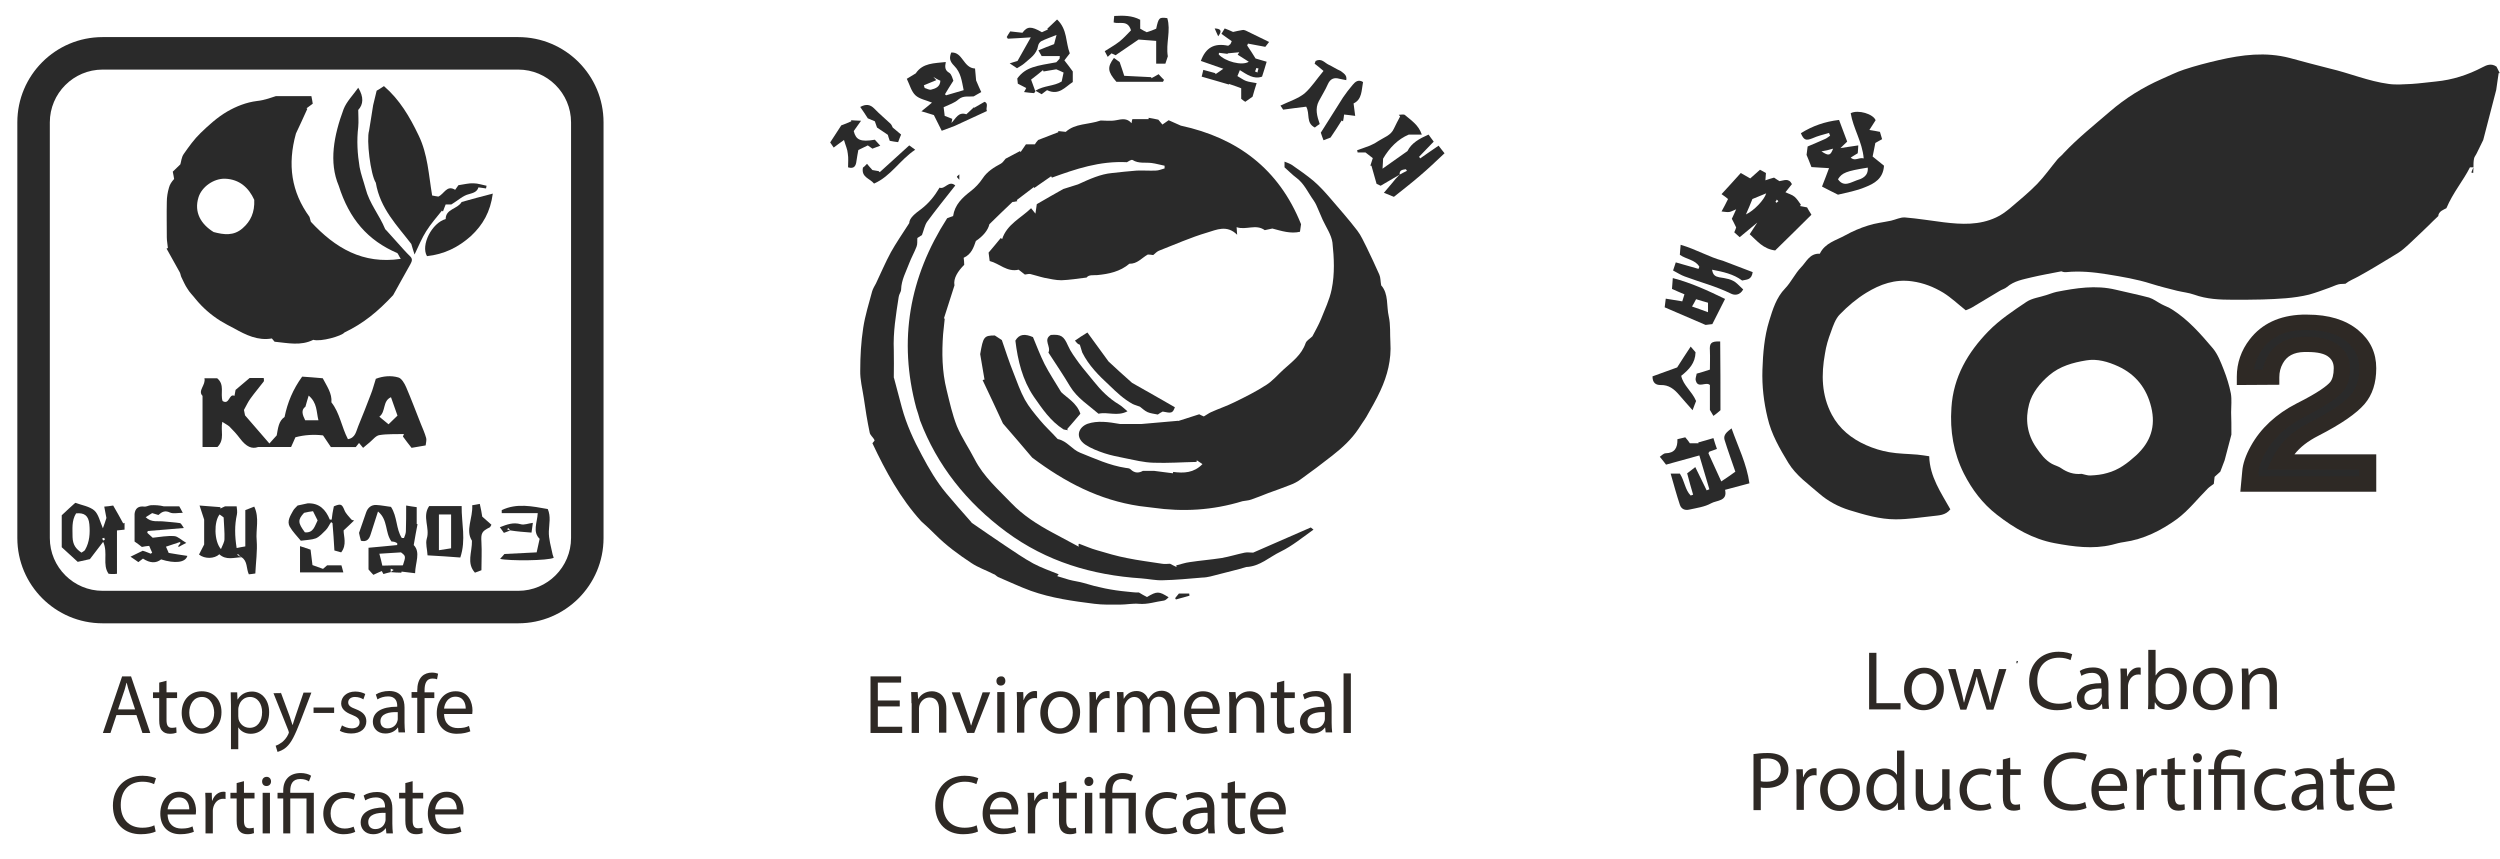 <?xml version="1.0" encoding="utf-8"?>
<!-- Generator: Adobe Illustrator 25.4.0, SVG Export Plug-In . SVG Version: 6.00 Build 0)  -->
<svg version="1.1" id="Livello_1" xmlns="http://www.w3.org/2000/svg" xmlns:xlink="http://www.w3.org/1999/xlink" x="0px" y="0px"
	 viewBox="0 0 923.3 317.4" style="enable-background:new 0 0 923.3 317.4;" xml:space="preserve">
<style type="text/css">
	.st0{fill:#2A2A2A;}
	.st1{fill:#2E2925;}
</style>
<g>
	<path class="st0" d="M913.5,61.8c-0.4,0-0.9,0-1.3,0c-2.5,5-6.2,9.2-8.7,15.1c-0.9,0.5-2.9,1.1-3,2.9c-1.4,1.3-2.5,2.4-3.6,3.5
		c-0.8,0.8-1.7,1.6-2.5,2.4c-2.3,2.1-4.4,4.3-6.8,6.3c-1.3,1.1-2.7,1.9-4.2,2.8c-4.1,2.5-8.2,5-12.4,7.3c-1.6,0.9-3.3,1.5-4.8,2.7
		c-0.8,0.1-1.7,0-2.5,0.2c-1.2,0.3-2.3,0.9-3.5,1.3c-2.5,0.9-4.9,1.8-7.4,2.5c-5.7,1.4-11.5,1.6-17.3,1.8c-3.6,0.1-7.2,0.1-10.8,0.1
		c-4.9,0-9.7-0.2-14.4-1.9c-2-0.7-4.1-0.9-6.2-1.4c-3.2-0.8-6.4-1.6-9.6-2.6c-5.3-1.7-10.8-2.6-16.3-3.5c-5-0.8-10-1.3-15.1-0.8
		c-0.8,0.1-1.6-0.2-1.8-0.3c-4,0.8-7.5,1.4-10.9,2.2c-3.2,0.8-6.5,1.3-9.2,3.6c-0.8,0.7-1.9,0.9-2.8,1.5c-3.3,2-6.6,4-10,6
		c-0.8,0.5-1.8,0.8-2.4,1.1c-2.9-2.3-5.4-4.7-8.3-6.5c-3.5-2.1-7.2-3.6-11.5-4.2c-6.4-0.9-11.8,1.1-16.9,4.2c-3.6,2.2-6.9,5-9.8,8
		c-1.6,1.6-2.5,4.2-3.3,6.5c-1,2.6-1.8,5.3-2.2,8c-1.4,7.7-1.3,15.3,2.5,22.5c2.8,5.3,7.3,8.9,12.7,11.3c2.7,1.2,5.6,2.1,8.5,2.6
		c3.4,0.6,6.9,0.6,10.4,0.9c1.4,0.1,2.8,0.4,4.4,0.6c0.2,7.6,4.4,13.5,7.8,19.6c-1.8,2.3-4.3,2.2-6.5,2.5c-4.6,0.5-9.1,1.2-13.7,1.2
		c-5.9,0-11.5-1.7-17.1-3.4c-4.2-1.3-8-3.4-11.1-6.1c-4-3.5-8.5-6.6-11.4-11.3c-3.2-5.3-6.3-10.6-7.7-16.7
		c-1.4-5.8-2.1-11.7-1.9-17.7c0.2-6.1,0.7-12.3,2.5-18.1c1.3-4.2,2.6-8.6,5.9-12c2.2-2.3,3.6-5.4,5.8-7.7c2-2,3.2-5.3,7-5.1
		c1.9-4,6-4.9,9.4-6.8c2.7-1.5,5.5-2.7,8.4-3.6c2.7-0.9,5.7-1.2,8.5-1.8c1.7-0.4,3.5-1.3,5.1-1.2c4.8,0.4,9.6,1.2,14.4,1.8
		c6.6,0.8,13.1,1.1,19.3-1.8c1.8-0.8,3.4-2,4.9-3.2c3.5-3,7.1-5.9,10.3-9.2c2.7-2.8,5-6.1,7.5-9.1c0.7-0.8,1.6-1.4,2.3-2.3
		c5.2-5.5,11.1-10.2,16.9-15.2c5.9-5.1,12.2-9,19.2-12.1c2.8-1.2,5.5-2.6,8.3-3.5c4.2-1.4,8.5-2.5,12.8-3.5c8.7-2,17.3-3.1,26.2-0.8
		c4.9,1.3,9.9,2.7,14.8,3.9c7.3,1.7,14.3,4.7,21.8,5.7c2.8,0.4,5.7,0.1,8.5,0c3-0.2,5.9-0.6,8.9-0.9c6.1-0.6,11.8-2.4,17.3-5.3
		c1.5-0.8,3.2-1.5,5.1-0.2c0.3,0.7,0.8,1.5,1.2,2.4c-0.1,0-0.3,0-0.4,0c-0.3,1.8-0.5,3.6-0.9,6.2c-1.4,5.4-3,11.6-4.8,18.5
		c-0.6,1.2-1.5,3.1-2.4,4.9c-0.3,0.7-0.9,1.3-1,2C913.5,59.6,913.5,60.7,913.5,61.8L913.5,61.8z"/>
	<path class="st0" d="M398.5,200.8c2.2,0.8,4.4,1.8,6.6,2.4c3.7,1.1,7.4,2.2,11.1,2.9c4.3,0.9,8.6,1.4,13,2.1c1,0.2,2.1,0,2.9,0
		c0.9,0.5,1.6,0.8,2.4,1.2c0-0.2,0-0.4-0.1-0.6c1.7-0.4,3.3-1,5-1.2c3.9-0.6,7.8-0.9,11.7-1.5c2.9-0.5,5.7-1.4,8.6-2
		c1-0.2,2,0,3.1,0c6.9-3,13.9-6.1,21.3-9.3c0,0,0.4,0.3,1,0.8c-4.1,2.9-7.8,6-12.1,8.1c-4.2,2-7.7,5.5-12.7,5.7
		c-1.7,0.5-3.4,1-5.1,1.4c-2.7,0.7-5.5,1.4-8.2,2.1c-1,0.2-1.9,0.4-2.9,0.4c-4.9,0.4-9.8,0.9-14.7,1c-2.6,0.1-5.2-0.5-7.9-0.7
		c-18.2-1.2-35-6.2-49.9-17.2c-14.6-10.8-25.5-24.5-31.8-41.1c-0.5-1.8-0.9-3.2-1.4-4.6c-6.7-25-2.6-48.3,11.4-70.1
		c0.7-0.3,1.4-0.5,2.2-0.8c0.6-4.2,3.4-6.8,6.5-9.2c1.7-1.3,3.2-2.9,4.4-4.7c1.7-2.6,4.2-4.1,6.8-5.5c0.7-0.4,1.2-1.3,1.7-1.8
		c1.9-1,3.6-1.9,5.3-2.8c0.1,0.1,0.2,0.3,0.2,0.4c0.6-0.9,1.2-1.8,2-2.9c0.9,0,1.9,0,3.3,0c0.3-0.5,0.8-1.2,1.2-1.6
		c2.7-1,5.1-2,7.5-2.9c0-0.1-0.1-0.2-0.1-0.4c0.9,0.1,1.8,0.2,2.8,0.3c3.5-3.2,8.3-2.6,12.9-4.2c1.5,0,3.7,0.3,5.7-0.1
		c2.1-0.4,4-0.9,5.7,1.1c0.1-0.7,0.2-1.3,0.3-1.5c2.1,0,4,0,6,0c0-0.2,0-0.3,0-0.5c1.2,0.2,2.3,0.4,3.6,0.7c0.4,0.5,0.9,1.1,1.5,1.8
		c0.7-0.5,1.4-1,2.3-1.6c1.4,0.6,2.9,1.3,4.5,2c20.8,4.5,36.2,15.9,44.4,36.4c-0.1,0.5-0.2,1.4-0.4,2.8c-3.5,0.8-6.8-0.3-10.2-1.2
		c-0.9,0.2-1.9,0.4-2.8,0.6c-3.3-2.4-6.9,0.1-10.4-1.1c0.1,1,0.1,1.6,0.2,2.8c-3.8-3.8-7.7-1.8-11.1-0.8c-6.1,1.8-11.9,4.4-17.8,6.7
		c-0.7,0.3-1.3,0.9-2.1,1.6c-0.6-0.1-1.4-0.2-2-0.2c-2.3,1.3-3.9,3.5-6.8,3.4c-3.4,2.9-7.6,3.8-11.9,4.2c-1.5,0.1-3.1-0.2-3.9,0.9
		c-3.3,0.4-6.3,0.9-9.3,1c-2.1,0-4.2-0.5-6.3-0.9c-1.8-0.4-3.5-1-5.2-1.4c-0.6-0.1-1.2,0.1-2,0.2c-0.7-0.6-1.6-1.2-2.3-1.8
		c-4.3,1-7.1-2.3-10.7-3.2c-0.1-1-0.2-1.8-0.4-3.1c1.4-1.7,3-3.5,4.5-5.4c0.2,0.1,0.3,0.3,0.5,0.4c1.8-5.5,6.9-7.7,10.7-11.4
		c0.6,0.7,0.9,1.1,1.6,2c0.2-1.3,0.3-2.2,0.5-3.5c3.3-1.9,6.9-4,9.8-5.6c2.5-0.8,4.2-1.3,5.4-1.7c4.4-2,8.3-3.8,12.6-4.2
		c3-0.3,6.1-0.7,9.1-0.9c2.3-0.1,4.7,0.1,7,0c1.1,0,2.2-0.5,3.3-0.8c0-0.3,0-0.7,0-1c-1.6-0.3-3.2-0.8-4.8-1c-2.3-0.3-4.8,0.3-7-1.1
		c-0.5-0.3-1.7,0.6-2.1,0.8c-10.1-0.5-18.9,2.5-27.7,5.7c-0.2-0.3-0.4-0.6-0.3-0.5c-2.1,1.4-4.1,2.9-6.2,4.3
		c-0.1-0.1-0.2-0.2-0.2-0.3c-2.1,1.6-4.2,3.2-6.3,4.8c0.1,0.1,0.1,0.2,0.2,0.4c-0.8,0.2-1.6,0.3-1.8,0.3c-2.9,2.8-5.5,5.2-8.5,8.2
		c-0.5,2.2-2.3,4.4-5,6.2c-0.8,2.3-1.6,4.9-4.5,6.2c0.1,0.9,0.2,1.6,0.2,2.6c-2.3,2.3-4.1,5-3.6,7.6c-1.5,4.7-2.7,8.5-3.9,12.2
		c0.1,0,0.2,0,0.3,0.1c-0.2,1.9-0.4,3.8-0.6,5.7c-0.5,6.9-0.4,13.8,1.3,20.6c1.1,4.5,2.1,9.1,3.8,13.4c1.8,4.3,4.5,8.2,6.6,12.3
		c3.3,6.4,8.7,11.1,13.5,16.1c4.3,4.5,9.6,7.9,15.2,10.9c3.2,1.7,6.5,3.5,9.7,5.2C398.2,201,398.4,200.9,398.5,200.8z"/>
	<path class="st0" d="M824.1,160.5c-0.7,2.6-1.5,5.7-2.5,9.5c-0.3,0.8-0.9,2.4-1.6,4.2c-0.6,0.5-1.3,1.2-2.1,1.9
		c-0.1,1-0.2,2-0.3,2.6c-0.9,0.7-1.6,1.1-2.2,1.7c-3.8,3.8-7.2,8.2-11.4,11.3c-5.8,4.2-12.3,7.5-19.6,8.5c-1.5,0.2-2.9,0.6-4.4,1
		c-7.1,1.7-14.2,0.7-21.2-0.6c-8-1.5-14.9-5.5-21.3-10.5c-5.3-4.1-9.2-9.3-12.2-15.2c-3.8-7.6-5.2-15.7-4.6-24.3
		c0.7-11.4,6.1-20.5,13.7-28.3c4.1-4.2,9.1-7.5,14-10.8c2.1-1.4,4.9-1.7,7.3-2.5c1.3-0.4,2.5-0.9,3.8-1.2c7.2-1.4,14.5-2.6,21.9-0.8
		c4.1,1,8.2,1.8,12.3,2.9c1.6,0.5,3,1.6,4.5,2.4c1.3,0.7,2.8,1.2,4,2c6,3.8,10.6,9.1,15.1,14.4c1.8,2.2,2.9,5.1,4,7.9
		c1.1,2.8,2,5.7,2.6,8.7c0.4,2.3,0.1,4.6,0.1,7C824.1,154.8,824.1,157.3,824.1,160.5z M768.8,175c1.1,0.2,2.2,0.7,3.3,0.6
		c2.1-0.1,4.1-0.3,6.1-0.9c4.2-1.1,7.5-3.6,10.7-6.5c5.4-5,7.3-10.7,5.6-17.8c-1.7-7-5.7-12.1-12.2-15.1c-3.7-1.7-7.8-2.9-11.8-2.2
		c-4.9,0.8-9.7,2.1-13.7,5.5c-3.4,2.9-6.3,6.5-7.4,10.6c-1.5,5.6-0.8,11.2,2.7,16.2c1.6,2.3,3.2,4.5,5.7,5.9
		c1.1,0.6,2.4,0.9,3.4,1.6C763.4,174.4,765.8,175.3,768.8,175z"/>
	<path class="st0" d="M435.1,155.5c2.5-0.8,4.9-1.6,7.8-2.5c0.3,0.2,1,0.5,1.7,0.8c0.9-0.5,1.8-1.2,2.7-1.6c2.9-1.3,5.9-2.3,8.7-3.7
		c3.9-1.9,7.9-3.9,11.6-6.3c2.4-1.5,4.3-3.8,6.4-5.7c3.2-2.9,6.7-5.4,8.2-9.8c0.4-1,1.6-1.6,2.5-2.5c1.1-2.1,2.3-4.2,3.2-6.4
		c1.4-3.6,3.1-7,3.9-10.9c1.2-5.8,0.9-11.6,0.3-17.3c-0.4-2.9-2.3-5.6-3.6-8.4c-0.5-1.2-1.1-2.5-1.6-3.7c-0.5-1.2-1-2.4-1.7-3.4
		c-2.1-2.9-3.5-6.3-6.5-8.5c-1.5-1.1-2.8-2.5-4.3-3.8c0-0.6,0-1.1,0-2.1c1,0.4,1.9,0.7,2.7,1.2c2.7,1.9,5.5,3.8,8.1,6
		c2.2,1.9,4.1,4,6,6.2c3.4,4,6.9,7.9,10.1,12.1c1.4,1.8,2.3,4,3.4,6.1c1.6,3.3,3.2,6.7,4.7,10.1c0.5,1.1,0.4,2.4,0.7,4
		c2.8,3.1,1.9,7.6,2.8,11.5c0.7,3.1,0.4,6.4,0.6,9.6c0.4,6.3-1.1,12.2-3.7,17.8c-1.5,3.3-3.4,6.5-5.2,9.7c-0.9,1.5-2,2.9-2.9,4.4
		c-2.6,3.9-6,7-9.7,9.9c-3.8,3-7.7,5.9-11.6,8.7c-1.2,0.9-2.5,1.6-3.9,2.1c-2.7,1.1-5.4,2-8.1,3c-2.1,0.8-4.2,1.7-6.3,2.4
		c-1.1,0.4-2.3,0.4-3.2,0.6c-11.1,3.4-22,4-33.2,2.4c-1.6-0.2-3.3-0.4-4.9-0.6c-14.8-2.2-27.5-8.8-39.6-17.9
		c-3.5-4.1-7.2-8.5-10.8-12.6c-2.6-5.6-5-10.8-7.5-16c0.2-0.1,0.4-0.2,0.7-0.2c-0.5-2.9-1-5.9-1.6-9.4c1.1-6.4,1.4-6.9,5.4-6.9
		c0.9,0.6,1.8,1.2,2.6,1.7c1.4,4.1,2.7,8.1,4.3,12.1c1.3,3.3,2.5,6.8,4.2,9.9c1.5,2.7,3.6,5.2,5.6,7.6c1.9,2.3,4.1,4.3,6.1,6.5
		c0.2,0.2,0.4,0.5,0.6,0.5c3.3,0.7,5.1,3.8,8.1,5c5.5,2.2,10.9,4.7,16.8,5.6c0.6,0.1,1.4,0.1,1.8,0.5c1.6,1.6,3.2,1.4,4.6,0.6
		c1.8,0,3.3,0,4.1,0c2.8,0.4,4.9,0.6,7,0.9c0-0.2,0-0.4,0.1-0.5c3.9,0.5,7.6,0.4,10.8-2.9c-0.8-0.5-1.5-1-2.1-1.4
		c0,0.2-0.1,0.4-0.1,0.6c-5.3,0.1-10.6,0.5-15.9,0.3c-3.6-0.1-7.1-1-10.6-1.7c-2.5-0.5-5.1-1-7.5-1.8c-2.4-0.8-5-1.8-7.1-3.2
		c-4-2.8-2.4-6.5,0.9-7.7c3.6-1.2,7.5-0.7,12,0.1c2.1,0,5,0,7.8,0c4.6-0.4,9.2-0.8,13.7-1.2C435.1,155.3,435.1,155.4,435.1,155.5z"
		/>
	<path class="st0" d="M390.5,212.8c1.4,0.4,2.9,0.9,4.3,1.3c1.8,0.5,3.7,0.7,5.4,1.2c5.2,1.6,10.5,2.7,16,3.2
		c1.5,0.1,2.9,0.4,4.4,0.3c1,0.6,2,1.2,3,1.7c3.7-2.2,4.4-2.2,8,0.1c-0.6,0.5-1.1,1.1-1.7,1.2c-3.1,0.4-6.1,1.5-9.3,1.2
		c-2.3-0.2-4.6,0.3-7,0.3c-3.1,0-6.3,0.1-9.4-0.3c-8-1-15.9-2.1-23.5-4.8c-4.1-1.5-8.1-3.4-12.1-5.1c-0.6-0.3-1.1-1-1.7-1.1
		c-2.7-1.4-5.7-2.4-8.2-4.1c-4.7-3.1-9.2-6.4-13.2-10.4c-1.7-1.7-3.5-3.4-5.3-5c-7.7-8.5-13.1-18.4-18-28.8c0.2-0.3,0.5-0.6,0.8-1
		c-0.1-0.2-0.1-0.3-0.2-0.5c-0.5-0.8-1.4-1.5-1.6-2.4c-0.9-4.3-1.6-8.6-2.2-12.9c-0.5-3.4-1.4-6.7-1.3-10.1c0-5.2,0.3-10.5,1.1-15.7
		c0.7-4.6,2.1-9,3.3-13.5c0.3-1,0.9-2,1.4-2.9c1.8-3.8,3.5-7.8,5.5-11.5c1.9-3.4,4.1-6.6,6.8-10.8c0-1.9,2.4-3.7,4.3-5.1
		c2.9-2.2,5-4.8,6.9-8c2,0.8,3.4-2.9,5.8-0.8c-3.6,4.6-7.1,8.9-10.4,13.4c-0.9,1.3-1.2,3.1-1.9,4.9c-0.4,0.3-1.1,0.7-1.7,1.1
		c-0.1,1.1,0.1,2.2-0.3,3.2c-0.8,2.1-1.9,4-2.7,6.1c-1.2,3.2-2.9,6.2-3,9.7c0,0.9-0.8,1.8-0.9,2.8c-1,6.5-2.1,13-1.8,19.7
		c0.1,3.3,0,6.5,0,9.8c0,0.2,0,0.4,0.1,0.5c1,3.6,1.9,7.3,2.9,10.9c1.7,6.2,4.3,11.9,7.4,17.6c2.6,4.9,5.4,9.7,8.9,13.9
		c3,3.6,6.1,7.1,9.2,10.6c0.1,0.1,0.2,0.3,0.3,0.4c4,2.7,7.9,5.5,12,8.2c3.5,2.3,7,4.8,10.7,6.8c3,1.6,6.2,2.7,9.4,4
		C390.5,212.6,390.5,212.7,390.5,212.8z"/>
	<path class="st0" d="M669,79.3c-4.5,4.5-9,8.9-13.4,13.2c-4.5-0.6-6.6-3.5-9.4-6c0.9-1.4,1.8-2.8,2.8-4.3c-2.3,1.9-4.3,3.6-6.5,5.4
		c-0.8-0.7-1.3-1.2-2-1.8c0.3-0.7,0.6-1.4,0.7-1.8c-0.6-1.2-1.1-2.3-1.6-3.2c0.6-1.2,1-2.2,1.6-3.5c-1.1,0.4-1.8,0.9-2.6,1
		c-0.8,0.1-1.7-0.1-2.8-0.2c0.9-1.6,1.5-2.8,2.4-4.6c-0.7-0.6-1.4-1.1-2.4-1.8c2.3-2.5,4.7-5.1,7.1-7.8c1.2,0.7,2.4,1.4,3.5,2
		c1.3-1.2,2.4-2.1,3.6-3.2c0.7,0.4,1.4,0.7,2.2,1.2c-0.1,0.9-0.1,1.8-0.2,2.7c1.1-0.4,2.1-0.7,3.2-1c0.6,0.4,1.3,0.9,2,1.3
		c1.6-0.2,3.4-1.3,4.6,1.1c-0.8,1-1.7,2.1-2.4,3c1.2,0.6,2.5,0.9,3.4,1.7c0.9,0.8,1.6,1.9,2.3,2.9c-0.1,0.2-0.2,0.3-0.3,0.5
		c0.9,0.2,1.7,0.3,2.6,0.5c0.4,0.7,0.8,1.5,1.3,2.2C668.7,78.9,668.9,79.1,669,79.3z M652.3,71.4c-1.9,0.8-3.6,1.5-5.1,2.1
		c-0.8,2-1.5,3.7-2.4,5.7C647.8,77.8,651.6,73.8,652.3,71.4z M655.7,74.5c0.1,0.1,0.3,0.3,0.4,0.4c0.2-0.2,0.5-0.4,0.7-0.6
		c-0.2-0.2-0.4-0.4-0.6-0.6C656.1,74,655.9,74.3,655.7,74.5z"/>
	<path class="st0" d="M679.7,54.7c1.7-0.3,4-0.6,6.6-1c-0.1,1.4-0.1,2.2-0.2,2.9c-0.9,0.5-1.6,1-2.6,1.6c1.6,1.5,3-0.2,4.8,0.3
		c-0.5-6.1-3.9-11.1-4.8-16.7c2.8-1.4,8.3,0.3,9.2,2.6c-0.7,1.1-1.3,2.1-2.3,3.6c1.7,0.3,2.6,0.4,3.9,0.7c0.2,0.8,0.5,1.7,0.8,2.7
		c-1,0.5-1.7,1-2.5,1.4c-0.3,1.7-0.7,3.4-1,5c1.3,1.1,2.9,2.3,4.2,3.4c-0.3,4.8-3.6,6.6-6.9,7.9c-3.3,1.4-6.8,2-10.1,2.8
		c-2.1-1-3.7-1.9-5.9-3c0.9-2.4,1.8-4.5,2.6-6.8c-2.3-0.1-4.6-0.3-6.5-0.4c-0.7-1.8-1.2-3.1-1.8-4.5c0.1-0.8,0.2-1.8,0.4-3.1
		c2.1-0.9,4.3-1.8,6.5-2.8c0.7-0.3,1.2-0.8,1.8-1.2c-0.1-0.3-0.3-0.6-0.4-1c-2.1,0.6-4.2,1.1-6.2,2c-2.3,0.9-3.1,0.7-4.2-1.9
		c4.3-2.7,8.9-4.3,14.1-4.9c1,2.6,1.9,5,3,8C681.3,53.2,680.3,54.1,679.7,54.7z M689.8,61.9c-8,1.3-9.5,1.9-11,4.3
		c2.1,3.1,4.8,1.1,6.9,0.4C687.4,66.1,690.1,65.2,689.8,61.9z M672.7,55.9c2.7,1.8,3.3,1.6,4.3-1C675.4,55.4,674,55.7,672.7,55.9z"
		/>
	<path class="st0" d="M624.1,163.7c1.2,0,2.2,0,3.2,0c0-0.1-0.1-0.2-0.1-0.3c1.8-0.5,3.7-1,5.6-1.6c0.5,1.6,0.8,2.7,1.3,4
		c-0.9,0.3-1.8,0.7-2.8,1c-0.1,0.2-0.4,0.5-0.3,0.7c1.5,3.4,3.1,6.7,4.7,10.3c2.1-1.4,3.7-2.5,5.2-3.6c-1.4-4.1-2.8-7.9-4-11.8
		c-0.5-1.8,0.9-2.9,2.6-4.2c2.4,6.8,5.6,13.1,6.6,20.3c-3.3,0.9-6,1.6-9,2.4c1,4.3-3.1,3.8-5.2,5c-2.3,1.3-5.3,1.7-8,2.3
		c-1.6,0.4-3-0.2-3.5-1.8c-1.2-3.6-2.2-7.3-3.4-11.5c1.6,0,2.6,0,3.4,0c1.8,2.8,1.9,6,4,8.1c0.3-0.1,0.6-0.2,0.9-0.3
		c-0.7-2.4-1.4-4.8-2.2-7.9c0.6-0.4,1.7-1.3,3-2.3c1.6,3.2,2.9,5.9,4.2,8.6c0.3-0.1,0.7-0.3,1-0.4c-1.2-4-2.4-8-3.7-12.5
		c-3.7,1-7.9,2.2-12.3,3.4c-0.6-0.8-1.3-1.7-2.3-2.9c0.7-0.5,1.4-1.3,2.2-1.3c3.3-0.1,4.4-2,4.3-5.2c1-0.2,2-0.5,2.9-0.7
		C623.2,162.4,623.7,163.1,624.1,163.7z"/>
	<path class="st0" d="M516.9,64.5c-2.2,1.3-4.4,2.6-7,4.1c-0.3-0.1-1.1-0.5-1.5-0.7c-0.7-2.5-1.3-4.6-1.9-6.7c-0.1,0-0.3,0-0.4,0
		c0.3-0.8,0.5-1.7,0.9-2.8c-0.9-0.7-1.8-1.4-2.7-2.1c-1.1,0-2,0-2.9,0c-0.1-0.3-0.1-0.6-0.2-0.8c1.6-0.6,3.2-1.1,4.7-1.7
		c1.2-0.5,2.3-1.1,3.3-1.8c2-1.3,4.5-2,5.6-4.5c0.7-1.5,1.5-3,2.3-4.5c-0.2-0.2-0.3-0.4-0.5-0.6c0.8,0,1.9-0.3,2.3,0.1
		c2.3,2,5,3.6,6.2,7.2c-1.9,0-3.3,0-4.8,0c-4,1.7-7.1,4.8-9.5,8.9c0,0.8-0.1,1.9-0.2,3.7c3.3-2.3,6.1-4.3,9.2-6.5
		c1.5-3,4.4-4.6,7.8-6.1c0.6,0.8,1.1,1.6,1.9,2.6c-1.9,1.9-3.6,3.8-5.4,5.6c0.1,0.2,0.3,0.4,0.4,0.6c2.2-1.5,4.4-3.1,6.8-4.7
		c0.8,1.1,1.5,1.9,2.2,2.8c-3.2,3-6.1,5.8-9.2,8.4c-3,2.6-6,4.9-9.5,7.7c-0.7-0.3-1.9-0.8-3.7-1.5c1.2-1.4,2-2.4,2.8-3.3
		C514.9,66.6,515.9,65.5,516.9,64.5c0.8-0.5,1.8-0.9,2.7-1.4c-0.1-0.2-0.2-0.4-0.4-0.6C518.2,62.7,516.8,62.6,516.9,64.5z"/>
	<path class="st0" d="M352.6,46.5c-1.4,0.5-3,1.1-4.8,1.8c-1-2-2-4-2.9-5.8c-1.4-0.4-2.8-0.9-4.6-1.4c1.7-1.4,2.9-2.3,3.9-3.2
		c-2.1-0.9-4.6-1.3-6.1-2.7c-1.5-1.4-2.1-3.8-3.2-6.1c1.1-0.7,2.1-1.3,3.3-2c2.6-3.9,6.8-3.7,11.1-4.2c-0.4,1.9-0.3,3.1,1.3,4
		c0.9,0.6,1.2,2.2,1.5,2.9c-1.3,2-2.2,3.5-3.1,5c0.1,0.1,0.3,0.3,0.4,0.4c2.1-0.6,4.2-1.2,6.5-1.9c-0.7-3.4-1-6.5-3.5-9
		c-1.8-1.8-1.8-3-1.1-4.9c4.3-0.3,4.4,5.7,8.8,5.9c0.1,1.5,0.3,3.2,0.4,4.4c0.7,1.7,1.3,3,1.9,4.3c-1.2,0.7-2,1.1-2.8,1.6
		c-1.9,0.2-3.8-0.4-5.6,1.1c-1.4,1.3-3.4,1.9-5.5,2.9c0.1,1,0.3,2.1,0.4,3.2c1,0.4,1.9,0.7,2.8,1.1c-0.1,0.5-0.2,1-0.3,1.5
		c1.6-1.6,2.5-4.2,5.5-3.2c1-0.9,1.9-1.8,2.8-2.6c0,0.1,0.1,0.1,0.1,0.2c1.2-0.7,2.4-1.4,3.8-2.2c1.7,0.6,0.3,2.4,0.9,3.4
		C360.4,42.9,356.7,44.6,352.6,46.5z M344.7,28.4c0.4,0.4,0.7,0.8,1.1,1.2c-1.5,0.6-3.1,1.3-4.6,1.9c0.1,0.3,0.2,0.7,0.3,1
		c0.8,0.2,1.7,0.8,2.4,0.6c1.6-0.4,3.3-1,3.4-3.3C346.3,29.4,345.5,28.9,344.7,28.4z"/>
	<path class="st0" d="M399,152.8c-1.7,2-3.3,3.9-4.9,5.7c0.1,0.1,0.3,0.3,0.4,0.4c-0.7-0.1-1.4-0.2-1.7-0.3
		c-4.9-3.1-7.9-7.7-11-12.1c-4.2-6.2-5.9-13.3-6.8-20.7c1.5-2.6,3.7-2.5,6.5-1.3c1.3,3.1,2.6,6.6,4.3,10c1.7,3.3,3.7,6.3,6.1,10.3
		C394,146.9,397.7,148.8,399,152.8z"/>
	<path class="st0" d="M448.9,27.4c0.8-0.5,1.6-1.1,2.9-2c-3.2-1.1-5.7-2-8.3-2.9c1.8-4.9,4.9-6.7,10.1-5.6c0.2-0.2,0.5-0.3,0.8-0.6
		c0.2-0.3,0.3-0.6,0.5-1.1c-1.2-0.9-2.5-1.7-3.8-2.7c0.4-0.7,0.8-1.3,1.2-2c1.1,0.4,2,0.8,3.1,1.3c0.9-0.2,2.1-0.5,3.4-0.7
		c0.4-0.1,0.9,0,1.3,0.2c2.9,1.4,5.7,2.8,8.6,4.2c-0.5,0.6-0.9,1.1-1.4,1.8c-2.1-0.4-4.2-0.8-6.4-1.2c-0.1,0.2-0.2,0.5-0.3,0.7
		c1.1,1.6,2.1,3.2,3.1,4.8c1.3,0.4,2.7,0.8,4.1,1.2c-0.6,2-1.1,3.7-1.7,5.5c-3.1,1.1-5.6-0.8-8.2-2.4c-0.3,0.7-0.5,1.3-0.9,2.2
		c1.1,0.6,2.1,1.4,3.2,1.8c1.1,0.4,2.4,0.5,3.9,0.8c-0.6,1.9-1.1,3.5-1.5,5c-0.9,0.6-1.7,1.2-2.7,1.9c-0.5-0.3-1-0.7-1.5-1.1
		c0-1.4,0-2.6,0-3.9c-1.5-0.6-3-1.1-4.5-1.6c0,0.1,0,0.2-0.1,0.2c-3.3-1-6.6-1.9-10-2.9c0.2-0.9,0.4-1.5,0.6-2.5
		c1.5,0.4,3,0.8,4.4,1.2C448.9,27.1,448.9,27.3,448.9,27.4z M450.2,19.5c0,0.2-0.1,0.4-0.1,0.6c2.3,2.6,8.6,4.3,11.1,2.7
		c-1.4-0.9-2.8-1.8-4.1-2.6c0.2-0.3,0.4-0.6,0.6-0.9c-1.4,0.1-2.8,0.3-4.3,0.4c0,0.1,0,0.1,0,0.2C452.4,19.8,451.3,19.6,450.2,19.5z
		 M463.5,26.4c0.3,0.1,0.6,0.2,0.9,0.4c0.1-0.5,0.2-1,0.4-1.5c-0.3-0.1-0.5-0.1-0.8-0.2C463.9,25.5,463.7,25.9,463.5,26.4z"/>
	<path class="st0" d="M378.2,34c0.5-0.9,0.7-1.2,0.8-1.5c-1-0.5-2.1-1.1-3.1-1.6c-0.1-0.7-0.1-1.3-0.2-1.9c3.1-4.3,7.2-4.7,14.4-6
		c0.4-0.4,0.8-0.8,1.2-1.3c0.1-0.1,0-0.3,0.1-1c-2.1,0-4.2,0-6.7,0c-0.2-0.4-0.6-1.1-1.2-2.1c2-0.8,3.8-1.6,5.8-2.3
		c0.3-1,0.5-2,0.9-3.4c-2.2,0.9-4,1.5-5.6,2.3c-0.6,0.3-1.1,1.1-1.2,1.7c-0.5,3.2-3.1,4.7-5.2,6.6c-0.7,0.6-1.5,1-2.6,1.7
		c-0.6-0.4-1.5-1-2.7-1.8c1.2-0.4,2-0.6,2.9-0.9c1.5-2.7,3.1-5.5,4.9-8.7c-3.4,0.2-6,0.4-8.5,0.5c-0.1-0.2-0.2-0.4-0.4-0.6
		c0.4-0.7,0.8-1.4,1.3-2.1c1.6,0.2,3,0.3,4.5,0.5c1.8-2.4,3.2-2.5,7.2-0.2c0.7-0.3,1.4-0.6,2.2-1c-0.1-0.1-0.1-0.2-0.2-0.3
		c1.2-1.1,2.3-2.2,3.6-3.4c3.9,3.7,3.1,8.4,4.7,12.5c-0.6,0.8-1.3,1.7-2,2.6c1,1.3,2.2,2.8,3.1,4.1c0,1.5,0,2.5,0,3.9
		c-2.8,1.8-5.1,5.1-9.5,3c-0.6,0.4-1.2,0.9-2,1.5c-0.6-0.3-1.1-0.6-2.3-1.3c3.3-2,6.8-1.6,9.7-3.4c0.2-0.8,0.4-1.8,0.7-3.3
		c-1.1-0.5-2.1-1-2.7-1.2c-2,0.3-3.3,0.6-4.7,0.8c-0.1-0.2-0.1-0.3-0.2-0.5c-1.5,1.2-3,2.5-4.4,3.5c0.7,1.9,1.2,3.2,1.6,4.4
		c-0.2,0.2-0.3,0.4-0.5,0.6C380.7,34.3,379.6,34.2,378.2,34z"/>
	<path class="st0" d="M387.2,130.2c1.1-2.2-2.1-4.7,0.9-6.5c3.8-0.3,4.8,0.5,6.3,3.9c1,2.3,2.6,4.4,4.1,6.5c1.7,2.3,3.6,4.4,5.4,6.7
		c2.7,3.4,5.7,6.4,9.4,8.6c1,0.6,1.9,1.5,3.1,2.5c-3.8,2-7.3,0.1-10.7,0.9c-3.7-3.2-7.9-5.8-10.5-10.1
		C392.7,138.5,390,134.5,387.2,130.2z"/>
	<path class="st0" d="M398.8,127.3c0,0-0.4-0.1-0.7-0.3c-0.3-0.2-0.5-0.5-1.1-1.2c1.4-1,2.8-1.9,4.6-3c2.5,3.4,4.7,6.4,7.8,10.7
		c2.4,2.2,5.8,5.4,8.7,7.9c5.8,3.3,10.8,6.1,15.8,9c-0.8,2.2-1.2,2.3-4.5,1.6c-0.6,0.3-1.3,0.7-1.8,1.1c-1.4-0.3-2.7-0.4-3.8-0.9
		c-1.1-0.5-2-1.4-2.8-2c-1-0.4-1.9-0.6-2.7-1c-3.3-1.8-5.9-4.3-8.6-6.9c-3.9-3.6-7.6-7.3-10-12.1
		C399.4,129.3,399.2,128.5,398.8,127.3z"/>
	<path class="st0" d="M647.3,100.5c-0.4,3-2.3,2.7-3.9,3.1c-3.2-2.4-7-3.2-11.1-4c0.3,2,1.2,2.5,2.6,2.8c2.4,0.4,4.8,0.6,6.7,2.4
		c0.7,0.7,1.5,1.4,2.2,2.1c-1.3,2.3-3.3,2.2-4.6,1.5c-5.5-2.7-11.4-4.2-17-6.3c-1.4-0.5-2.6-1.3-4.3-2.2c0.2-0.6,0.5-1.5,1-3
		c2.9,0.8,5.6,1.6,8.4,2.4c0.1-0.3,0.2-0.5,0.3-0.8c-1.5-2.6-4.8-2.7-7.2-4.4c0.1-0.9,0.1-1.9,0.3-3.7c5.8,1.7,10.6,4.6,15.6,5.9
		C640.2,97.8,643.8,99.2,647.3,100.5z"/>
	<path class="st0" d="M637.1,110.4c-1.7,3.4-3.1,6.2-4.7,9.3c-0.7,0.1-1.7,0.2-2.5,0.3c-5.1-2.2-9.9-4.3-15.1-6.5
		c0.1-1.1,0.3-2.1,0.4-3.2c2.2,0.4,4,0.6,6.1,1c0.3-0.9,0.5-1.6,0.8-2.6c-1.5-0.6-2.8-1.2-4.6-2c0.1-0.9,0.2-2.2,0.3-4
		C624.7,104.5,630.7,107.3,637.1,110.4z M626.4,110.5c-0.4,0.8-0.8,1.5-1.5,2.7c2.1,0.7,3.7,1.3,5.9,2.1c0-1.5,0-2.6,0-3.5
		C629.3,111.4,628.1,111,626.4,110.5z"/>
	<path class="st0" d="M427,10.6c0.9-4.1,1.1-4.3,4.1-3.9c1.4,4.6-0.6,9.3,0.2,14.1c-0.2,0.7-0.5,1.6-0.9,2.7c-1,0-2.1,0-3.4,0
		c0-2.9,0-5.6,0-8.4c-2.5-0.2-4.9-0.4-6.5-0.5c-3.2,2.2-5.7,3.9-8.5,5.8c-0.3-0.1-0.9-0.4-1.5-0.7c-0.4,0.4-0.8,0.7-1.4,1.3
		c-0.4-0.8-0.7-1.4-1.1-2.1c1.9-1.2,3.8-2.3,5.5-3.6c1.6-1.3,2.9-2.8,4.2-4.1c-1.2-4-4.2-2.2-6.4-2.9c0-0.6,0.1-1.3,0.2-2.4
		c3.4-0.2,6.6-0.2,9.6,1.4c0,1.1,0,2.1,0,3.3c0.8,0.5,1.6,0.9,2.4,1.3C424.8,11.5,425.9,11.1,427,10.6z"/>
	<path class="st0" d="M488.8,26.2c-1.3-1.1-2.1-1.8-3.3-2.7c0.1,0.4,0,0.2,0,0.1c0.1-0.4,0.3-0.8,0.4-1.1c2.2-1.1,3.3,0.7,4.8,1.4
		c1.5,0.7,2.8,1.6,4.4,2.3c1,0.8,2.5,1.5,2.1,3.4c-0.9-0.2-1.7-0.3-2.5-0.5c-2-0.6-3.4,0-4.3,2c-0.9,2.1-2.2,4.1-3.3,6.2
		c-1.5,2.8-0.7,5.6,0.3,8.5c-0.6,0.4-1.2,0.8-1.8,1.3c-3.4-1.7-1.7-5.1-3.2-7.7c-2.7,0.3-5.5,0.7-8.5,1.1c-0.3-0.4-0.6-0.9-1-1.5
		c3.1-1.5,6.4-2.5,8.9-4.5C484.3,32.3,486.2,29.3,488.8,26.2z"/>
	<path class="st0" d="M620.9,138.8c0.8,3.6,3.9,5.6,5.5,9.3c-0.2,0.6-0.7,1.7-1.3,3.4c-1.9-2.2-3.5-3.9-5-5.7
		c-1.8-2.1-3.8-3.7-6.8-3.6c-1.7,0-3-0.7-3-3.2c3.1-1.1,6.4-2.3,9.1-3.3c1.7-2.7,3.3-5.1,5-7.7c0.9,1,1.4,1.6,1.8,2.1
		C626.1,134.1,623.8,136.5,620.9,138.8z"/>
	<path class="st0" d="M635.4,151.5c-0.9,0.8-1.6,1.4-2.6,2.1c-0.6-1-1.1-1.8-1.3-2.2c0-3.3,0-6.2,0-9.2c-1.4-1.4-4.4,1.4-5.2-1.6
		c-0.3-0.9,0.3-2,0.3-2.6c1.8-0.5,3.1-0.9,4.9-1.5c0-2.3,0.1-4.6,0-6.9c-0.2-2.9,0.4-3.6,3.8-3.5C635.4,134.7,635.4,143,635.4,151.5
		z"/>
	<path class="st0" d="M311.7,51.7c-1.7,1.2-2.6,1.9-3.8,2.8c-0.5-0.7-1-1.4-1.3-1.9c1.4-2.2,2.7-4.2,4.1-6.3
		c1.1-0.4,2.4-0.9,3.7-1.5c0-0.1,0-0.2-0.1-0.4c1,0.1,1.9,0.1,3.7,0.2c-1.1,1.6-1.9,2.7-2.7,3.8c0.8,3.3,2.5,4.1,7.8,3.2
		c0.5,0.5,1.1,1.2,2,2.2c-1.3,0.5-2.1,0.8-2.9,1.1c-0.7-0.5-1.3-0.9-1.7-1.2c-1.1,0.5-2.1,1-3.5,1.7c-0.2,1.2-0.5,2.6-0.7,4.1
		c-0.2,1.7-0.8,3-3.1,2.3c0-1.7,0.2-3.4-0.1-5.1C313,55.2,312.3,53.8,311.7,51.7z"/>
	<path class="st0" d="M491.4,50.8c-0.6,0.2-1.5,0.6-2.6,1c-0.4-1-0.7-1.9-1-2.8c2.8-4.4,5.5-8.7,8.2-13c1.1-1.6,2.3-3.2,3.6-4.7
		c0.9-1.1,2.1-2.1,3.8-1c-0.6,3-0.3,6.4-3.5,7.9c0.2,1.5,0.4,2.9,0.6,4.6c-1.7-0.2-2.8-0.4-4.1-0.5c-0.1,0.9-0.2,1.7-0.4,2.5
		c-0.2-0.1-0.3-0.2-0.5-0.3C494.3,46.5,493,48.4,491.4,50.8z"/>
	<path class="st0" d="M328.6,52c-0.4-1.1-0.6-1.8-0.7-2.2c-1.5-1-2.7-1.8-4-2.7c-0.2-0.6-0.5-1.4-0.8-2.3c-0.8-0.3-1.7-0.7-2.6-1.1
		c-0.9-1.4-1.8-2.8-2.8-4.2c2.2-1.2,3.7-0.9,5.2,0.6c1.9,2,4,3.7,6,5.6c0.4,0.4,0.6,1,0.8,1.4c1.1,0.9,2,1.7,3.1,2.6
		c-0.4,0.9-0.7,1.7-1.1,2.8C330.6,52.4,329.7,52.2,328.6,52z"/>
	<path class="st0" d="M320.2,60.5c0.8,0.9,1.3,1.6,2,2.3c0.7,0.1,1.5,0.3,2.3,0.4c0.1,0.1,0.3,0.3,0.4,0.4c3.5-3.2,7.1-6.4,10.9-9.9
		c0.5,0.3,1.2,0.9,2.2,1.6c-5.7,3.8-9,9.8-15.2,12.5c-1.5-1.9-4.8-2.3-4.1-5.9C319,61.7,319.5,61.3,320.2,60.5z"/>
	<path class="st0" d="M411.4,21.4c0.9,0.6,1.6,1.2,2.1,1.5c0.6,1.8,1.2,3.4,1.7,5.1c3.4,0.2,6.7,0.3,10,0.5c0,0.1,0,0.3,0,0.4
		c0.8-0.4,1.5-0.8,2.7-1.5c0.6,0.7,1.3,1.4,2,2.1c-0.1,0.2-0.3,0.5-0.4,0.7c-5.9,0-11.8,0-17.2,0C409,26.4,408.9,24.8,411.4,21.4z"
		/>
	<path class="st0" d="M435.4,219.2c1.5,0,2.7,0,3.8,0c0,0.3,0.1,0.5,0.1,0.8c-1.7,0.5-3.3,0.9-5,1.4c-0.1-0.2-0.2-0.3-0.3-0.5
		C434.5,220.3,435,219.7,435.4,219.2z"/>
	<path class="st0" d="M448.6,10.5c2.2,0.1,2.9,0.8,1.3,2.9C449.3,12.2,449,11.3,448.6,10.5z"/>
	<path class="st0" d="M913.5,61.8c0,0.7-0.1,1.4-0.1,2.1c-0.2-0.1-0.5-0.1-0.7-0.2C912.9,63.1,913.2,62.5,913.5,61.8
		C913.5,61.8,913.5,61.8,913.5,61.8z"/>
	<path class="st0" d="M354.3,64.4c0,0.7,0,1.1,0,2c-0.5-0.6-0.8-0.8-0.9-1.1C353.4,65.1,353.9,64.8,354.3,64.4z"/>
	<path class="st0" d="M745.3,244.2c-0.1,0.3-0.2,0.5-0.3,0.8c-0.1,0-0.2,0-0.3-0.1c0-0.3,0-0.6,0.1-0.8
		C745,244.1,745.1,244.1,745.3,244.2z"/>
	<path class="st0" d="M101.9,35.5c5.2,0,9,0,13.1,0c0.2,1.1,0.4,1.9,0.5,2.8c-0.9,0.7-1.6,1.2-2.3,1.7c0.1,0.1,0.2,0.1,0.3,0.2
		c-1.5,3.3-3,6.6-4.2,9.1c-3.2,11.5-1.7,21.6,5,30.8c0.2,0.7,0.4,1.4,0.5,1.8c9,9.7,19.2,15.8,33.2,13.7c-0.5-0.8-0.7-1.2-0.9-1.6
		c-0.2-0.3-0.4-0.6-0.3-0.5c-11-4.7-17.8-12.6-21.7-24.9c-3.7-8.7-1.8-18.6,1.8-28.3c1.1-2.8,3.5-5.2,5.4-7.9c2.1,3.4,1.9,6.2,0,8.2
		c0,2.1,0.2,4.2,0,6.3c-0.6,5-0.3,9.9,0.5,14.8c0.5,2.7,1.5,5.3,2.2,7.9c1.4,5.5,5.1,9.8,7.2,14.9c0.1,0.3,0.5,0.5,0.7,0.8
		c2.1,2.3,4.1,4.6,6.2,6.9c0.8,0.9,1.6,1.7,2.4,2.5c0.9,0.9,0.7,1.7,0.1,2.8c-2.4,4.2-4.7,8.5-6.4,11.5c-5.7,6.1-10.9,10.4-18,13.8
		c-1,1.3-8.7,3.5-11.5,2.7c-4.6,2.3-9.3,1.2-14.3,0.7c-0.2-0.2-0.6-0.7-1-1.2c-5.2,0.9-9.6-1.3-13.9-3.7c-1.7-0.9-3.5-1.8-5.1-2.8
		c-3.5-2.2-6.6-4.9-9.2-8.1c-1-1.3-2.2-2.4-3-3.8c-0.9-1.3-1.5-2.8-2.2-4.2c-0.3-0.6-0.3-1.2-0.6-1.8c-1.6-2.9-3.3-5.9-4.9-8.8
		c0.2-0.1,0.3-0.1,0.5-0.2c-0.1-1.3-0.4-2.6-0.4-3.9c0-4.4-0.1-8.7,0-13.1c0-1.8,0.3-3.6,0.8-5.3c0.3-1.2,1-2.2,1.9-3.2
		c-0.1-0.8-0.3-1.6-0.5-2.7c0.7-0.7,1.6-1.5,2.8-2.7c0.3-0.9,0.4-2.7,1.3-3.9c1.9-2.7,3.8-5.4,6.2-7.7c3-2.9,6.2-5.8,9.8-7.9
		c3.3-1.9,7-3.4,11-3.9C97.9,37,100.5,35.9,101.9,35.5z M93.9,73.8c-2-4.4-5.4-7.6-10.8-7.8c-4.2-0.1-8.6,3-9.8,6.9
		c-1.7,5.5,0.9,9.9,5.6,12.8c3.8,1,7.4,1.5,10.7-1.4C92.6,81.7,94.1,78.4,93.9,73.8z"/>
	<path class="st0" d="M128.5,162.2c2.8-0.5,3-2.9,3.8-4.8c1.6-3.9,3.2-7.9,4.7-11.9c0.7-1.7,1.1-3.5,1.8-5.6c2.6-1,5.6-1.3,8.3-0.5
		c1.2,0.3,2.3,2.2,2.9,3.6c1.9,4.4,3.6,9,5.4,13.5c0.7,1.7,1.5,3.5,2,5.3c0.2,0.8-0.1,1.7-0.2,2.7c-1.8,0.3-3.4,0.6-5.2,0.9
		c-1.1-1.4-2.2-2.8-3.2-4.2c0.1-0.3,0.3-0.6,0.4-0.9c-3,0.1-6.1-0.1-9.1,0.4c-1.3,0.2-2.4,1.7-3.6,2.7c-0.8,0.6-1.5,1.3-2.4,2
		c-0.7-0.8-1-1.2-1.5-1.8c-0.4,0.5-0.7,0.9-1.2,1.5c-2.9,0-6.1,0-9.2,0c-0.9-1.3-1.8-2.7-2.9-4.3c-3.4-0.4-6.9-0.2-10.2,0.7
		c-0.7,1.5-1.1,2.6-1.6,3.6c-3.8,0-7.3,0-12.2,0c-2.2,0.8-4.3,0-6.7-3.2c-1.2-1.6-2.5-3-3.9-4.4c-0.7-0.6-1.6-1-2.6-1.7
		c-0.7,3.3,1,6.5-1.8,9.3c-1.4,0-3.2,0-5.5,0c0-6.1,0-12.2,0-18.9c-1.9-1.9,1.3-4,0.7-6.5c1.7,0,3.3,0,4.7,0c2.9,2.4,1.1,5.6,2,8.4
		c2.6,1.6,2.3-2.9,4.4-1.9c0.2-0.9,0.3-1.6,0.4-2.2c1.9-1.6,3.6-3,5.2-4.4c1.7,0,3.3,0,5.2,0c0,0.3,0.2,1,0,1.3
		c-1.6,2.1-3.4,4.2-4.9,6.3c-0.9,1.2-1.5,2.6-2.4,4.2c0.1,0.6,0.3,1.4,0.4,2c3,3.5,5.9,6.8,9,10.4c1.2-1.4,2.1-2.3,2.7-3
		c0.5-2.7,0.7-5.3,2.9-6.8c1.1-5.4,3.1-10.2,6.5-14.9c2.3,0.2,4.8,0.3,7.6,0.6c1.5,2.9,3.5,5.6,3.2,8.9
		C125.5,152.5,126.1,157.6,128.5,162.2z M143.5,156.7c1.5-1.4,2.5-2.5,3.3-3.2c-0.9-2.6-1.6-4.5-2.4-6.8c-3.2,1.4-1.8,5.3-4.3,7.2
		C141.3,154.9,142.2,155.6,143.5,156.7z M112.8,150.2c-1.7,1.2-1.1,3-0.1,5c1.5,0,3,0,4.9,0c-0.8-3.2-0.4-6.4-3.6-9.1
		C113.6,147.5,113.2,148.6,112.8,150.2z"/>
	<path class="st0" d="M159.6,72.2c0.9,0.2,1.7,0.3,2.3,0.4c2.2-1,3.1-4.4,6.2-2.5c0.5-0.7,1-1.4,1.2-1.7c2.1-0.3,3.9-0.8,5.6-0.7
		c1.6,0,3.2,0.6,4.8,0.9c-0.1,0.3-0.1,0.7-0.2,1c-0.9-0.1-1.7-0.3-2.8-0.4c-0.5,1.6-1.7,2-3.5,2.5c-2.2,0.5-4,2.3-6.5,3.8
		c-0.2,0-1,0-2.1,0c-0.3,0.8-0.7,1.7-1,2.6c-0.1-0.1-0.3-0.2-0.4-0.3c-2,2.5-4.1,4.9-5.8,7.6c-1.6,2.5-2.7,5.3-4.3,8.6
		c-0.5-1.5-0.8-2.6-1.2-3.9c-5.1-6.7-11.5-13-13.1-22.6c-2-3.1-3.5-16-2.5-19.2c0.5-2.9,0.9-5.7,1.5-9.4c0.3-1.1,0.7-3,1.3-5.4
		c0.6-0.3,1.5-0.9,2.7-1.7c5.8,5,9.5,11.3,12.8,18.2C158,57,158.3,64.5,159.6,72.2z"/>
	<path class="st0" d="M89.2,205.8c-2.8,0.1-5.7,1.2-8.2-1.1c-1.8,1.7-5.4,1.8-7.5,0.1c0.7-1.4,1.4-2.8,1.9-3.7c0-3.5,0-6.4,0-9.2
		c-0.5-1.5-1-3-1.7-5.2c3,0.2,5.3,0.4,7.7,0.6c0,0.2,0,0.3,0,0.5c0.7-0.3,1.5-0.7,1.7-0.8c1.6,0,2.8,0,4.3,0c0.1,1,0.3,2,0.1,3
		c-0.9,4-0.8,8-0.1,12.4c1-0.2,1.9-0.4,3.2-0.6c0-4.5,0-8.9,0-13.4c1.1-0.4,2.1-0.8,3.3-1.3c2,4.2,0.5,8.5,0.9,12.5
		c0.3,3.9-0.3,7.9-0.5,12.2c-1,0.1-1.7,0.3-2.4,0.3C90.9,210,91.5,207.2,89.2,205.8c-0.5-0.3-0.9-0.7-1.3-1.2
		c-0.1,0.1-0.2,0.2-0.3,0.3C88.1,205.3,88.6,205.5,89.2,205.8z M81.6,202.8c0.6-1.5,1.3-2.6,1.3-3.7c0.1-2.5-0.2-5.1-0.3-8
		c-0.2-0.2-0.8-0.6-1.5-1.1C79,192.6,79,199.8,81.6,202.8z"/>
	<path class="st0" d="M144.3,211.3c-0.9,0.2-1.7,0.4-2.7,0.7c-0.2-0.3-0.4-0.7-0.6-1.1c-1.1,0.5-1.9,0.8-3.1,1.4
		c-0.6-0.6-1.2-1.3-1.8-2c0-2.7,0-5.3,0-8c3.7-0.3,7.2-0.7,10.6-1c0-0.2,0-0.4,0-0.7c-0.4-0.2-0.7-0.4-1.1-0.5
		c-0.4-0.1-0.9-0.1-1-0.1c-2.5-3.3-1.2-8-5-11.1c-1,3.1-1.8,5.7-2.7,8.4c-0.5,1.7-1.4,3-3.6,2.4c-0.3-1.1-0.6-2.2-0.7-2.9
		c1-2.8,1.8-5.2,2.6-7.5c0.6-1.8,1.9-2.9,3.8-2.8c1.9,0.1,3.7,0.5,5.4,0.7c2.4,3.7,1.8,8.1,4,11.5c0.3,0,0.5,0,0.8,0
		c0.3-0.8,0.7-1.7,0.7-2.5c0.1-3,0.1-6.1,0.1-9.5c1.6,0.3,2.6,0.4,3.9,0.6c0,2.2,0,4.2,0,6.2c0.1,0,0.2,0.1,0.3,0.1
		c-0.5,2.4-0.9,4.9-1.4,7.7c2.6,2.7,0.6,6.4,0.5,10.4c-1.8-0.2-3.4-0.4-5-0.6c0,0.1,0,0.3-0.1,0.4
		C146.9,211.5,145.6,211.4,144.3,211.3c0.3-0.3,0.6-0.5,1.1-0.8c-0.5-0.2-0.7-0.3-1.1-0.5C144.3,210.5,144.3,210.9,144.3,211.3z
		 M148.8,208.8c1.1-3.4,1.1-3.4-0.7-4.8c-2.7,0.2-5.1,0.3-8,0.5c0.5,1.8,0.8,3,1.1,4.4C143.8,208.8,146.2,208.8,148.8,208.8z"/>
	<path class="st0" d="M43.2,211.9c-0.6,0.1-1.1,0.1-1.5,0.1c-0.4,0-0.9,0-1.6-0.1c-2.4-3.4-0.1-7.6-2-11.8c-1.7,2.2-3.2,4.2-4.9,6.4
		c-1.4,0.3-3.1,0.7-4.5,1c-2-1.8-3.9-3.6-5.9-5.4c0-3.9,0-7.9,0-11.8c1.7-1.6,3.3-3.1,5-4.6c2.5,0.9,5.2,1.3,7,2.8
		c1.6,1.4,2.1,4.1,3.2,6.6c0.5-1.4,0.9-2.5,1.3-3.8c-0.2-1.2-0.5-2.5-0.8-4.2c1.2-0.1,2.2-0.2,3.3-0.4c1.3,2.2,2.5,4.4,3.7,6.6
		c0.2-0.1,0.3-0.1,0.5-0.2c0,0.8,0,1.6,0,2.5c-0.9,0.1-1.8,0.2-2.8,0.3C43.2,201.4,43.2,206.6,43.2,211.9z M30.1,204.1
		c0.5-0.4,1.1-0.6,1.3-1c1.7-2.9,1.9-6.2,1.6-9.5c-0.3-3.2-1.9-4.3-4.9-4c-1.7,2.7-1.3,5.7-1.3,8.8C26.9,201.2,28,202.7,30.1,204.1z
		 M38.1,199.6c0.2-0.1,0.4-0.1,0.6-0.2c-0.1-0.3-0.1-0.6-0.2-0.8c-0.3,0.1-0.5,0.2-0.8,0.3C37.8,199.1,38,199.4,38.1,199.6z"/>
	<path class="st0" d="M157.7,94.6c-2.4-4,1.8-12.3,6.9-13.7c0-3.8,4.3-3.6,5.9-6.3c3.5-1,7.2-2,11.5-3.1c-0.9,6.7-3.6,11.5-8.1,15.7
		C169.3,91.3,164.1,93.9,157.7,94.6z"/>
	<path class="st0" d="M59.5,206.6c-1.9,1.5-4.1,1.4-6.7-0.3c-0.5,0.4-1.1,0.8-1.7,1.3c-0.8-0.6-1.6-1.1-2.9-2
		c1.8-0.9,3.2-1.6,4.5-2.2c1.2,0.4,2.1,0.7,3,1.1c0.2-0.1,0.3-0.3,0.5-0.4c-0.4-0.8-0.7-1.6-1.1-2.5c-1,0.1-1.8,0.2-2.7,0.4
		c-0.9-0.7-1.8-1.4-2.7-2c0-3.5,0-6.9,0-10.2c0.2-2,1.4-3,3.6-2.7c0.7,0.1,1.5-0.4,2.3-0.5c1.6-0.1,3.3,0,4.9,0.4c1.8,0,3.5,0,5.7,0
		c0.3,0.5,0.7,1.2,1.3,2.4c-1.9,0-3.5,0.4-4.7-0.1c-1.8-0.9-3-0.3-4.3,0.9c-0.7-0.2-1.4-0.4-2.3-0.7c-0.7,0.4-1.4,0.9-2.4,1.5
		c2.1,2.1,4.6,1.3,6.9,1.6c1.9,0.2,3.9,0.3,5.8,0.6c0.4,0.1,0.7,0.8,1.4,1.8c-4.9,0.4-9.1,0.8-13.3,1.1c-0.1,0.2-0.2,0.5-0.2,0.7
		c0.7,0.6,1.3,1.2,2,1.8c2.8-0.3,5.4-0.8,8-0.6c1.3,0.1,2.5,1.4,4.4,2.5c-1.4,0.7-2.1,1.1-2.8,1.5c-0.1-0.1-0.1-0.2-0.2-0.3
		c0.3-0.4,0.6-0.8,0.9-1.2c-0.1-0.1-0.2-0.2-0.3-0.3c-1.6,0.5-3.1,1-5.1,1.7c0.4,1,0.8,1.7,1,2.3c2.5,0.4,4.6,0.8,6.9,1.1
		C68.5,207.8,64.6,208.2,59.5,206.6z"/>
	<path class="st0" d="M130.8,192.2c-1.1,1.1-2.3,2.2-3.9,3.7c0,2.2,1.3,5.3-0.9,8.1c-0.8-0.2-1.5-0.4-2.5-0.7
		c-0.2-3.4-0.4-6.7-0.7-10.1c-0.2-0.1-0.3-0.2-0.5-0.4c-0.7,1-1.2,2.2-2,3c-1.1,1.1-2.3,2.4-3.6,3c-1.6,0.6-3.5,0.6-5.6,0.9
		c-1.4-1.7-3-3.3-4.1-5.2c-1.1-2,0.2-4,1.2-5.8c0.4-0.8,1.1-1.3,1.7-2c1.2-0.3,2.5-0.5,3.7-0.8c4.3-0.2,6.7,2.3,8.2,6
		c0.2,0,0.4,0,0.7,0c0.1-0.8,0.2-1.5,0.3-2.3c0.2-0.9,0.3-1.8,0.5-2.6c2.6-1.1,3-0.8,3.9,1.4c0.5,1.3,1.7,2.4,2.6,3.5
		C130.1,192.1,130.4,192.2,130.8,192.2z M112.3,189.4c-2.4,2.6-2.3,3.7,0.3,7.2c3.2,0.3,3.6-2.3,4.7-4.4c-0.6-1.2-1.2-2.4-1.7-3.4
		C114.6,188.9,113.6,189.1,112.3,189.4z"/>
	<path class="st0" d="M158.5,186.9c3.9,0,7.8,0,12,0c-0.1,6.4,1.7,12.4-0.5,19c-4-0.3-8-0.6-12.1-0.8c-0.1-2.2-0.8-4.3-0.3-6.1
		C158.9,195,155.8,190.8,158.5,186.9z M166.6,190c-1.6,0-3,0-4.5,0c0,4.4,0,8.7,0,13.2c1.8-0.3,3-0.5,4.5-0.7
		C166.6,198.3,166.6,194.4,166.6,190z"/>
	<path class="st0" d="M199.3,199c-2.7-2.6-0.9-5.9-0.7-9.5c-4.7,0-9,0-13.3,0c0-0.4,0-0.8,0-1.1c5.6-2.7,11.3-1.4,17-0.4
		c1.2,2.8,0.5,5.5,0.4,8.2c-0.1,2.8,0.8,5.7,1.4,8.6c0.1,0.4,0.3,0.8,0.4,1.2c-2.1,1.1-16.6,1.2-19.8,0.4c0.7-0.8,1.4-1.5,1.6-1.8
		c4.3-0.2,8.1-0.4,11.9-0.6C198.6,202.1,198.9,200.8,199.3,199z"/>
	<path class="st0" d="M174.3,199.7c-2.5-3.9,0.4-8.4,0.1-13.1c1.1-0.2,1.9-0.3,2.8-0.5c0.4,1.8,0.7,3.3,0.9,4.7c1.2,1,2.2,2,3.4,3
		c-0.3,0.4-0.4,0.9-0.7,1c-2.9,1.4-3.2,2.2-3,5.4c0.2,3.4,0,6.9,0,10.4c-0.9,0.3-1.6,0.6-2.4,0.9C172.2,207.9,174.4,204,174.3,199.7
		z"/>
	<path class="st0" d="M110.8,211.4c0-3.2,0-6.1,0-9.7c1.7,0.6,2.9,1,3.9,1.3c0.3,2.3,0.5,4,0.7,5.7c1.4,0.5,2.5,0.9,3.9,1.4
		c0.4-0.3,1-0.9,1.5-1.3c1.6,0,3.2,0,5.3,0c0.2,0.6,0.4,1.5,0.7,2.6C121.1,211.4,116,211.4,110.8,211.4z"/>
	<path class="st0" d="M188.5,195.9c-0.7,0.3-1.5,0.6-2.4,0.9c-0.5-0.7-0.9-1.3-1.5-2.1c2.7-1,4.9-1.9,7.7-1.1
		c1.2,0.4,2.8-0.3,4.5-0.5c-0.2,1.3-0.3,2.3-0.5,3.6C193.6,196.5,191,196.3,188.5,195.9c-0.3-0.3-0.6-0.6-0.8-0.9
		c-0.1,0.2-0.3,0.3-0.4,0.5C187.7,195.7,188.1,195.8,188.5,195.9z"/>
</g>
<g>
	<path class="st1" d="M43,264.1l-2.2,6.6h-2.8l7.1-20.9h3.3l7.1,20.9h-2.9l-2.2-6.6H43z M49.9,262l-2-6c-0.5-1.4-0.8-2.6-1.1-3.8
		h-0.1c-0.3,1.2-0.6,2.5-1.1,3.8l-2,6H49.9z"/>
	<path class="st1" d="M61.5,251.4v4.3h3.9v2.1h-3.9v8.1c0,1.9,0.5,2.9,2,2.9c0.7,0,1.2-0.1,1.6-0.2l0.1,2c-0.5,0.2-1.4,0.4-2.4,0.4
		c-1.3,0-2.3-0.4-2.9-1.1c-0.8-0.8-1.1-2.1-1.1-3.9v-8.2h-2.3v-2.1h2.3v-3.6L61.5,251.4z"/>
	<path class="st1" d="M81.8,263c0,5.5-3.8,8-7.5,8c-4.1,0-7.2-3-7.2-7.7c0-5,3.3-8,7.4-8C78.9,255.3,81.8,258.4,81.8,263z
		 M69.9,263.2c0,3.3,1.9,5.8,4.6,5.8c2.6,0,4.6-2.4,4.6-5.8c0-2.5-1.3-5.8-4.5-5.8S69.9,260.3,69.9,263.2z"/>
	<path class="st1" d="M85.3,260.6c0-1.9-0.1-3.5-0.1-4.9h2.4l0.1,2.6h0.1c1.1-1.8,2.9-2.9,5.3-2.9c3.6,0,6.3,3.1,6.3,7.6
		c0,5.4-3.3,8-6.8,8c-2,0-3.7-0.9-4.6-2.4H88v8.1h-2.7V260.6z M88,264.5c0,0.4,0.1,0.8,0.1,1.1c0.5,1.9,2.1,3.2,4.1,3.2
		c2.9,0,4.6-2.4,4.6-5.8c0-3-1.6-5.6-4.5-5.6c-1.9,0-3.6,1.3-4.1,3.4c-0.1,0.3-0.2,0.7-0.2,1.1V264.5z"/>
	<path class="st1" d="M103.7,255.7l3.3,8.9c0.3,1,0.7,2.2,1,3.1h0.1c0.3-0.9,0.6-2,1-3.1l3-8.8h2.9l-4.1,10.7
		c-2,5.1-3.3,7.8-5.1,9.4c-1.3,1.2-2.7,1.6-3.3,1.8l-0.7-2.3c0.7-0.2,1.6-0.7,2.4-1.3c0.7-0.6,1.7-1.6,2.3-3
		c0.1-0.3,0.2-0.5,0.2-0.6s-0.1-0.4-0.2-0.7l-5.5-13.8H103.7z"/>
	<path class="st1" d="M123.4,261.3v2h-7.6v-2H123.4z"/>
	<path class="st1" d="M126.3,267.9c0.8,0.5,2.2,1.1,3.6,1.1c2,0,2.9-1,2.9-2.2c0-1.3-0.8-2-2.8-2.8c-2.7-1-4-2.4-4-4.2
		c0-2.4,2-4.4,5.2-4.4c1.5,0,2.8,0.4,3.7,0.9l-0.7,2c-0.6-0.4-1.7-0.9-3.1-0.9c-1.6,0-2.5,0.9-2.5,2c0,1.2,0.9,1.8,2.8,2.5
		c2.6,1,3.9,2.3,3.9,4.5c0,2.6-2,4.5-5.6,4.5c-1.6,0-3.2-0.4-4.2-1L126.3,267.9z"/>
	<path class="st1" d="M147.2,270.6l-0.2-1.9h-0.1c-0.8,1.2-2.4,2.2-4.6,2.2c-3,0-4.6-2.1-4.6-4.3c0-3.6,3.2-5.6,9-5.6v-0.3
		c0-1.2-0.3-3.5-3.4-3.5c-1.4,0-2.8,0.4-3.9,1.1l-0.6-1.8c1.2-0.8,3-1.3,4.9-1.3c4.6,0,5.7,3.1,5.7,6.1v5.6c0,1.3,0.1,2.6,0.2,3.6
		H147.2z M146.8,263c-3-0.1-6.3,0.5-6.3,3.4c0,1.8,1.2,2.6,2.6,2.6c2,0,3.2-1.2,3.6-2.5c0.1-0.3,0.2-0.6,0.2-0.9V263z"/>
	<path class="st1" d="M154.1,270.6v-12.9H152v-2.1h2.1V255c0-2.1,0.5-4,1.7-5.2c1-1,2.4-1.4,3.7-1.4c1,0,1.8,0.2,2.3,0.4l-0.4,2.1
		c-0.4-0.2-1-0.3-1.7-0.3c-2.3,0-2.9,2-2.9,4.3v0.8h3.6v2.1h-3.6v12.9H154.1z"/>
	<path class="st1" d="M164,263.7c0.1,3.7,2.4,5.2,5.1,5.2c2,0,3.1-0.3,4.1-0.8l0.5,2c-1,0.4-2.6,0.9-5,0.9c-4.6,0-7.4-3-7.4-7.6
		s2.7-8.1,7-8.1c4.9,0,6.2,4.3,6.2,7.1c0,0.6-0.1,1-0.1,1.3H164z M172,261.7c0-1.7-0.7-4.4-3.8-4.4c-2.8,0-4,2.5-4.2,4.4H172z"/>
	<path class="st1" d="M57.5,307.1c-1,0.5-3,1-5.5,1c-5.9,0-10.3-3.7-10.3-10.6c0-6.5,4.4-11,10.9-11c2.6,0,4.2,0.6,5,0.9l-0.7,2.2
		c-1-0.5-2.5-0.9-4.2-0.9c-4.9,0-8.1,3.1-8.1,8.6c0,5.1,2.9,8.4,8,8.4c1.6,0,3.3-0.3,4.4-0.9L57.5,307.1z"/>
	<path class="st1" d="M61.9,300.8c0.1,3.7,2.4,5.2,5.1,5.2c2,0,3.1-0.3,4.1-0.8l0.5,2c-1,0.4-2.6,0.9-5,0.9c-4.6,0-7.4-3-7.4-7.6
		s2.7-8.1,7-8.1c4.9,0,6.2,4.3,6.2,7.1c0,0.6-0.1,1-0.1,1.3H61.9z M69.9,298.9c0-1.7-0.7-4.4-3.8-4.4c-2.8,0-4,2.5-4.2,4.4H69.9z"/>
	<path class="st1" d="M75.9,297.5c0-1.8,0-3.3-0.1-4.7h2.4l0.1,2.9h0.1c0.7-2,2.3-3.3,4.1-3.3c0.3,0,0.5,0,0.8,0.1v2.6
		c-0.3-0.1-0.6-0.1-0.9-0.1c-1.9,0-3.3,1.5-3.7,3.5c-0.1,0.4-0.1,0.8-0.1,1.3v8h-2.7V297.5z"/>
	<path class="st1" d="M90.1,288.5v4.3H94v2.1h-3.9v8.1c0,1.9,0.5,2.9,2,2.9c0.7,0,1.2-0.1,1.6-0.2l0.1,2c-0.5,0.2-1.4,0.4-2.4,0.4
		c-1.3,0-2.3-0.4-2.9-1.1c-0.8-0.8-1.1-2.1-1.1-3.9v-8.2h-2.3v-2.1h2.3v-3.6L90.1,288.5z"/>
	<path class="st1" d="M100.1,288.6c0,0.9-0.6,1.7-1.7,1.7c-1,0-1.6-0.7-1.6-1.7c0-1,0.7-1.7,1.7-1.7
		C99.4,286.9,100.1,287.6,100.1,288.6z M97,307.8v-15h2.7v15H97z"/>
	<path class="st1" d="M104.6,307.8v-12.9h-2.1v-2.1h2.1V292c0-4,2.3-6.5,6.5-6.5c1.4,0,3,0.4,3.8,1l-0.8,2.1
		c-0.7-0.5-1.8-0.9-3.2-0.9c-2.9,0-3.7,2-3.7,4.4v0.7h8.7v15h-2.7v-12.9h-6v12.9H104.6z"/>
	<path class="st1" d="M131.2,307.2c-0.7,0.4-2.3,0.9-4.3,0.9c-4.5,0-7.5-3.1-7.5-7.6c0-4.6,3.2-8,8-8c1.6,0,3,0.4,3.8,0.8l-0.6,2.1
		c-0.6-0.4-1.7-0.7-3.2-0.7c-3.4,0-5.3,2.5-5.3,5.7c0,3.5,2.2,5.6,5.2,5.6c1.5,0,2.6-0.4,3.3-0.7L131.2,307.2z"/>
	<path class="st1" d="M142.7,307.8l-0.2-1.9h-0.1c-0.8,1.2-2.4,2.2-4.6,2.2c-3,0-4.6-2.1-4.6-4.3c0-3.6,3.2-5.6,9-5.6V298
		c0-1.2-0.3-3.5-3.4-3.5c-1.4,0-2.8,0.4-3.9,1.1l-0.6-1.8c1.2-0.8,3-1.3,4.9-1.3c4.6,0,5.7,3.1,5.7,6.1v5.6c0,1.3,0.1,2.6,0.2,3.6
		H142.7z M142.3,300.2c-3-0.1-6.3,0.5-6.3,3.4c0,1.8,1.2,2.6,2.6,2.6c2,0,3.2-1.2,3.6-2.5c0.1-0.3,0.2-0.6,0.2-0.9V300.2z"/>
	<path class="st1" d="M152.4,288.5v4.3h3.9v2.1h-3.9v8.1c0,1.9,0.5,2.9,2,2.9c0.7,0,1.2-0.1,1.6-0.2l0.1,2c-0.5,0.2-1.4,0.4-2.4,0.4
		c-1.3,0-2.3-0.4-2.9-1.1c-0.8-0.8-1.1-2.1-1.1-3.9v-8.2h-2.3v-2.1h2.3v-3.6L152.4,288.5z"/>
	<path class="st1" d="M160.7,300.8c0.1,3.7,2.4,5.2,5.1,5.2c2,0,3.1-0.3,4.1-0.8l0.5,2c-1,0.4-2.6,0.9-5,0.9c-4.6,0-7.4-3-7.4-7.6
		s2.7-8.1,7-8.1c4.9,0,6.2,4.3,6.2,7.1c0,0.6-0.1,1-0.1,1.3H160.7z M168.7,298.9c0-1.7-0.7-4.4-3.8-4.4c-2.8,0-4,2.5-4.2,4.4H168.7z
		"/>
</g>
<g>
	<path class="st1" d="M332.3,260.9h-8.1v7.5h9v2.3h-11.7v-20.9h11.3v2.3h-8.6v6.6h8.1V260.9z"/>
	<path class="st1" d="M336.6,259.7c0-1.5,0-2.8-0.1-4.1h2.4l0.2,2.5h0.1c0.7-1.4,2.5-2.8,5-2.8c2.1,0,5.3,1.2,5.3,6.4v8.9h-2.7V262
		c0-2.4-0.9-4.4-3.5-4.4c-1.8,0-3.2,1.3-3.7,2.8c-0.1,0.3-0.2,0.8-0.2,1.3v9h-2.7V259.7z"/>
	<path class="st1" d="M354.5,255.7l2.9,8.4c0.5,1.4,0.9,2.6,1.2,3.8h0.1c0.3-1.2,0.8-2.5,1.3-3.8l2.9-8.4h2.8l-5.9,15h-2.6l-5.7-15
		H354.5z"/>
	<path class="st1" d="M371.3,251.5c0,0.9-0.6,1.7-1.7,1.7c-1,0-1.6-0.7-1.6-1.7c0-1,0.7-1.7,1.7-1.7
		C370.7,249.7,371.3,250.5,371.3,251.5z M368.3,270.6v-15h2.7v15H368.3z"/>
	<path class="st1" d="M375.6,260.3c0-1.8,0-3.3-0.1-4.7h2.4l0.1,2.9h0.1c0.7-2,2.3-3.3,4.1-3.3c0.3,0,0.5,0,0.8,0.1v2.6
		c-0.3-0.1-0.6-0.1-0.9-0.1c-1.9,0-3.3,1.5-3.7,3.5c-0.1,0.4-0.1,0.8-0.1,1.3v8h-2.7V260.3z"/>
	<path class="st1" d="M398.9,263c0,5.5-3.8,8-7.5,8c-4.1,0-7.2-3-7.2-7.7c0-5,3.3-8,7.4-8C396,255.3,398.9,258.4,398.9,263z
		 M387,263.2c0,3.3,1.9,5.8,4.6,5.8c2.6,0,4.6-2.4,4.6-5.8c0-2.5-1.3-5.8-4.5-5.8S387,260.3,387,263.2z"/>
	<path class="st1" d="M402.4,260.3c0-1.8,0-3.3-0.1-4.7h2.4l0.1,2.9h0.1c0.7-2,2.3-3.3,4.1-3.3c0.3,0,0.5,0,0.8,0.1v2.6
		c-0.3-0.1-0.6-0.1-0.9-0.1c-1.9,0-3.3,1.5-3.7,3.5c-0.1,0.4-0.1,0.8-0.1,1.3v8h-2.7V260.3z"/>
	<path class="st1" d="M412.6,259.7c0-1.5,0-2.8-0.1-4.1h2.4l0.1,2.4h0.1c0.8-1.4,2.2-2.8,4.7-2.8c2,0,3.6,1.2,4.2,3h0.1
		c0.5-0.8,1.1-1.5,1.7-2c0.9-0.7,1.9-1.1,3.3-1.1c2,0,4.9,1.3,4.9,6.5v8.8h-2.7v-8.5c0-2.9-1.1-4.6-3.3-4.6c-1.5,0-2.8,1.1-3.2,2.5
		c-0.1,0.4-0.2,0.9-0.2,1.4v9.3H422v-9c0-2.4-1.1-4.1-3.1-4.1c-1.7,0-2.9,1.4-3.4,2.7c-0.2,0.4-0.2,0.9-0.2,1.3v9h-2.7V259.7z"/>
	<path class="st1" d="M440,263.7c0.1,3.7,2.4,5.2,5.1,5.2c2,0,3.1-0.3,4.1-0.8l0.5,2c-1,0.4-2.6,0.9-5,0.9c-4.6,0-7.4-3-7.4-7.6
		s2.7-8.1,7-8.1c4.9,0,6.2,4.3,6.2,7.1c0,0.6-0.1,1-0.1,1.3H440z M447.9,261.7c0-1.7-0.7-4.4-3.8-4.4c-2.8,0-4,2.5-4.2,4.4H447.9z"
		/>
	<path class="st1" d="M454,259.7c0-1.5,0-2.8-0.1-4.1h2.4l0.2,2.5h0.1c0.7-1.4,2.5-2.8,5-2.8c2.1,0,5.3,1.2,5.3,6.4v8.9H464V262
		c0-2.4-0.9-4.4-3.5-4.4c-1.8,0-3.2,1.3-3.7,2.8c-0.1,0.3-0.2,0.8-0.2,1.3v9H454V259.7z"/>
	<path class="st1" d="M474.3,251.4v4.3h3.9v2.1h-3.9v8.1c0,1.9,0.5,2.9,2,2.9c0.7,0,1.2-0.1,1.6-0.2l0.1,2c-0.5,0.2-1.4,0.4-2.4,0.4
		c-1.3,0-2.3-0.4-2.9-1.1c-0.8-0.8-1.1-2.1-1.1-3.9v-8.2h-2.3v-2.1h2.3v-3.6L474.3,251.4z"/>
	<path class="st1" d="M489.6,270.6l-0.2-1.9h-0.1c-0.8,1.2-2.4,2.2-4.6,2.2c-3,0-4.6-2.1-4.6-4.3c0-3.6,3.2-5.6,9-5.6v-0.3
		c0-1.2-0.3-3.5-3.4-3.5c-1.4,0-2.8,0.4-3.9,1.1l-0.6-1.8c1.2-0.8,3-1.3,4.9-1.3c4.6,0,5.7,3.1,5.7,6.1v5.6c0,1.3,0.1,2.6,0.2,3.6
		H489.6z M489.2,263c-3-0.1-6.3,0.5-6.3,3.4c0,1.8,1.2,2.6,2.6,2.6c2,0,3.2-1.2,3.6-2.5c0.1-0.3,0.2-0.6,0.2-0.9V263z"/>
	<path class="st1" d="M496.2,248.7h2.7v22h-2.7V248.7z"/>
	<path class="st1" d="M361.2,307.1c-1,0.5-3,1-5.5,1c-5.9,0-10.3-3.7-10.3-10.6c0-6.5,4.4-11,10.9-11c2.6,0,4.2,0.6,5,0.9l-0.7,2.2
		c-1-0.5-2.5-0.9-4.2-0.9c-4.9,0-8.1,3.1-8.1,8.6c0,5.1,2.9,8.4,8,8.4c1.6,0,3.3-0.3,4.4-0.9L361.2,307.1z"/>
	<path class="st1" d="M365.6,300.8c0.1,3.7,2.4,5.2,5.1,5.2c2,0,3.1-0.3,4.1-0.8l0.5,2c-1,0.4-2.6,0.9-5,0.9c-4.6,0-7.4-3-7.4-7.6
		s2.7-8.1,7-8.1c4.9,0,6.2,4.3,6.2,7.1c0,0.6-0.1,1-0.1,1.3H365.6z M373.6,298.9c0-1.7-0.7-4.4-3.8-4.4c-2.8,0-4,2.5-4.2,4.4H373.6z
		"/>
	<path class="st1" d="M379.6,297.5c0-1.8,0-3.3-0.1-4.7h2.4l0.1,2.9h0.1c0.7-2,2.3-3.3,4.1-3.3c0.3,0,0.5,0,0.8,0.1v2.6
		c-0.3-0.1-0.6-0.1-0.9-0.1c-1.9,0-3.3,1.5-3.7,3.5c-0.1,0.4-0.1,0.8-0.1,1.3v8h-2.7V297.5z"/>
	<path class="st1" d="M393.8,288.5v4.3h3.9v2.1h-3.9v8.1c0,1.9,0.5,2.9,2,2.9c0.7,0,1.2-0.1,1.6-0.2l0.1,2c-0.5,0.2-1.4,0.4-2.4,0.4
		c-1.3,0-2.3-0.4-2.9-1.1c-0.8-0.8-1.1-2.1-1.1-3.9v-8.2h-2.3v-2.1h2.3v-3.6L393.8,288.5z"/>
	<path class="st1" d="M403.8,288.6c0,0.9-0.6,1.7-1.7,1.7c-1,0-1.6-0.7-1.6-1.7c0-1,0.7-1.7,1.7-1.7
		C403.1,286.9,403.8,287.6,403.8,288.6z M400.7,307.8v-15h2.7v15H400.7z"/>
	<path class="st1" d="M408.2,307.8v-12.9h-2.1v-2.1h2.1V292c0-4,2.3-6.5,6.5-6.5c1.4,0,3,0.4,3.8,1l-0.8,2.1
		c-0.7-0.5-1.8-0.9-3.2-0.9c-2.9,0-3.7,2-3.7,4.4v0.7h8.7v15h-2.7v-12.9h-6v12.9H408.2z"/>
	<path class="st1" d="M434.8,307.2c-0.7,0.4-2.3,0.9-4.3,0.9c-4.5,0-7.5-3.1-7.5-7.6c0-4.6,3.2-8,8-8c1.6,0,3,0.4,3.8,0.8l-0.6,2.1
		c-0.6-0.4-1.7-0.7-3.2-0.7c-3.4,0-5.3,2.5-5.3,5.7c0,3.5,2.2,5.6,5.2,5.6c1.5,0,2.6-0.4,3.3-0.7L434.8,307.2z"/>
	<path class="st1" d="M446.3,307.8l-0.2-1.9H446c-0.8,1.2-2.4,2.2-4.6,2.2c-3,0-4.6-2.1-4.6-4.3c0-3.6,3.2-5.6,9-5.6V298
		c0-1.2-0.3-3.5-3.4-3.5c-1.4,0-2.8,0.4-3.9,1.1l-0.6-1.8c1.2-0.8,3-1.3,4.9-1.3c4.6,0,5.7,3.1,5.7,6.1v5.6c0,1.3,0.1,2.6,0.2,3.6
		H446.3z M445.9,300.2c-3-0.1-6.3,0.5-6.3,3.4c0,1.8,1.2,2.6,2.6,2.6c2,0,3.2-1.2,3.6-2.5c0.1-0.3,0.2-0.6,0.2-0.9V300.2z"/>
	<path class="st1" d="M456.1,288.5v4.3h3.9v2.1h-3.9v8.1c0,1.9,0.5,2.9,2,2.9c0.7,0,1.2-0.1,1.6-0.2l0.1,2c-0.5,0.2-1.4,0.4-2.4,0.4
		c-1.3,0-2.3-0.4-2.9-1.1c-0.8-0.8-1.1-2.1-1.1-3.9v-8.2h-2.3v-2.1h2.3v-3.6L456.1,288.5z"/>
	<path class="st1" d="M464.4,300.8c0.1,3.7,2.4,5.2,5.1,5.2c2,0,3.1-0.3,4.1-0.8l0.5,2c-1,0.4-2.6,0.9-5,0.9c-4.6,0-7.4-3-7.4-7.6
		s2.7-8.1,7-8.1c4.9,0,6.2,4.3,6.2,7.1c0,0.6-0.1,1-0.1,1.3H464.4z M472.4,298.9c0-1.7-0.7-4.4-3.8-4.4c-2.8,0-4,2.5-4.2,4.4H472.4z
		"/>
</g>
<g>
	<path class="st1" d="M690.3,241.1h2.7v18.6h8.9v2.3h-11.6V241.1z"/>
	<path class="st1" d="M717.9,254.3c0,5.5-3.8,8-7.5,8c-4.1,0-7.2-3-7.2-7.7c0-5,3.3-8,7.4-8C715,246.6,717.9,249.7,717.9,254.3z
		 M706,254.5c0,3.3,1.9,5.8,4.6,5.8c2.6,0,4.6-2.4,4.6-5.8c0-2.5-1.3-5.8-4.5-5.8S706,251.6,706,254.5z"/>
	<path class="st1" d="M722.2,247l2,7.6c0.4,1.7,0.8,3.2,1.1,4.8h0.1c0.3-1.5,0.8-3.1,1.3-4.7l2.4-7.6h2.3l2.3,7.5
		c0.6,1.8,1,3.4,1.3,4.9h0.1c0.2-1.5,0.7-3.1,1.1-4.9l2.1-7.5h2.7l-4.8,15h-2.5l-2.3-7.2c-0.5-1.7-1-3.2-1.3-4.9h-0.1
		c-0.4,1.8-0.8,3.3-1.4,5l-2.4,7.1H724l-4.5-15H722.2z"/>
	<path class="st1" d="M765.2,261.3c-1,0.5-3,1-5.5,1c-5.9,0-10.3-3.7-10.3-10.6c0-6.5,4.4-11,10.9-11c2.6,0,4.2,0.6,5,0.9l-0.6,2.2
		c-1-0.5-2.5-0.9-4.2-0.9c-4.9,0-8.1,3.1-8.1,8.6c0,5.1,2.9,8.4,8,8.4c1.6,0,3.3-0.3,4.4-0.9L765.2,261.3z"/>
	<path class="st1" d="M776.5,261.9l-0.2-1.9h-0.1c-0.8,1.2-2.4,2.2-4.6,2.2c-3,0-4.6-2.1-4.6-4.3c0-3.6,3.2-5.6,9-5.6v-0.3
		c0-1.2-0.3-3.5-3.4-3.5c-1.4,0-2.8,0.4-3.9,1.1l-0.6-1.8c1.2-0.8,3-1.3,4.9-1.3c4.6,0,5.7,3.1,5.7,6.1v5.6c0,1.3,0.1,2.6,0.2,3.6
		H776.5z M776.1,254.3c-3-0.1-6.3,0.5-6.3,3.4c0,1.8,1.2,2.6,2.6,2.6c2,0,3.2-1.2,3.6-2.5c0.1-0.3,0.2-0.6,0.2-0.9V254.3z"/>
	<path class="st1" d="M783.2,251.6c0-1.8,0-3.3-0.1-4.7h2.4l0.1,2.9h0.1c0.7-2,2.3-3.3,4.1-3.3c0.3,0,0.5,0,0.8,0.1v2.6
		c-0.3-0.1-0.6-0.1-0.9-0.1c-1.9,0-3.3,1.5-3.7,3.5c-0.1,0.4-0.1,0.8-0.1,1.3v8h-2.7V251.6z"/>
	<path class="st1" d="M793.3,261.9c0.1-1,0.1-2.5,0.1-3.9V240h2.7v9.4h0.1c1-1.7,2.7-2.8,5.1-2.8c3.7,0,6.3,3.1,6.3,7.6
		c0,5.4-3.4,8-6.7,8c-2.2,0-3.9-0.8-5-2.8h-0.1l-0.1,2.5H793.3z M796.1,255.9c0,0.3,0.1,0.7,0.1,1c0.5,1.9,2.1,3.2,4.1,3.2
		c2.8,0,4.6-2.3,4.6-5.8c0-3-1.5-5.6-4.5-5.6c-1.9,0-3.6,1.3-4.1,3.3c-0.1,0.3-0.2,0.7-0.2,1.1V255.9z"/>
	<path class="st1" d="M824.6,254.3c0,5.5-3.8,8-7.5,8c-4.1,0-7.2-3-7.2-7.7c0-5,3.3-8,7.4-8C821.7,246.6,824.6,249.7,824.6,254.3z
		 M812.7,254.5c0,3.3,1.9,5.8,4.6,5.8c2.6,0,4.6-2.4,4.6-5.8c0-2.5-1.3-5.8-4.5-5.8S812.7,251.6,812.7,254.5z"/>
	<path class="st1" d="M828,251c0-1.5,0-2.8-0.1-4.1h2.4l0.2,2.5h0.1c0.7-1.4,2.5-2.8,5-2.8c2.1,0,5.3,1.2,5.3,6.4v8.9h-2.7v-8.6
		c0-2.4-0.9-4.4-3.5-4.4c-1.8,0-3.2,1.3-3.7,2.8c-0.1,0.3-0.2,0.8-0.2,1.3v9H828V251z"/>
	<path class="st1" d="M647.6,278.5c1.3-0.2,3-0.4,5.2-0.4c2.7,0,4.6,0.6,5.9,1.7c1.1,1,1.8,2.5,1.8,4.4c0,1.9-0.6,3.4-1.6,4.5
		c-1.4,1.5-3.7,2.3-6.4,2.3c-0.8,0-1.5,0-2.2-0.2v8.4h-2.7V278.5z M650.3,288.5c0.6,0.2,1.3,0.2,2.2,0.2c3.3,0,5.2-1.6,5.2-4.5
		c0-2.8-2-4.1-4.9-4.1c-1.2,0-2.1,0.1-2.5,0.2V288.5z"/>
	<path class="st1" d="M663.5,288.8c0-1.8,0-3.3-0.1-4.7h2.4l0.1,2.9h0.1c0.7-2,2.3-3.3,4.1-3.3c0.3,0,0.5,0,0.8,0.1v2.6
		c-0.3-0.1-0.6-0.1-0.9-0.1c-1.9,0-3.3,1.5-3.7,3.5c-0.1,0.4-0.1,0.8-0.1,1.3v8h-2.7V288.8z"/>
	<path class="st1" d="M686.9,291.5c0,5.5-3.8,8-7.5,8c-4.1,0-7.2-3-7.2-7.7c0-5,3.3-8,7.4-8C684,283.8,686.9,286.9,686.9,291.5z
		 M675,291.6c0,3.3,1.9,5.8,4.6,5.8c2.6,0,4.6-2.4,4.6-5.8c0-2.5-1.3-5.8-4.5-5.8S675,288.8,675,291.6z"/>
	<path class="st1" d="M703.3,277.1v18.1c0,1.3,0,2.8,0.1,3.9H701l-0.1-2.6h-0.1c-0.8,1.7-2.7,2.9-5.1,2.9c-3.6,0-6.4-3.1-6.4-7.6
		c0-5,3.1-8,6.7-8c2.3,0,3.8,1.1,4.5,2.3h0.1v-8.9H703.3z M700.5,290.2c0-0.3,0-0.8-0.1-1.1c-0.4-1.7-1.9-3.2-3.9-3.2
		c-2.8,0-4.5,2.5-4.5,5.8c0,3,1.5,5.5,4.4,5.5c1.8,0,3.5-1.2,4-3.3c0.1-0.4,0.1-0.7,0.1-1.2V290.2z"/>
	<path class="st1" d="M720.3,295c0,1.5,0,2.9,0.1,4.1H718l-0.2-2.4h-0.1c-0.7,1.2-2.3,2.8-5,2.8c-2.4,0-5.2-1.3-5.2-6.6v-8.8h2.7
		v8.3c0,2.8,0.9,4.8,3.3,4.8c1.8,0,3.1-1.3,3.6-2.5c0.2-0.4,0.2-0.9,0.2-1.4v-9.2h2.7V295z"/>
	<path class="st1" d="M735.5,298.5c-0.7,0.4-2.3,0.9-4.3,0.9c-4.5,0-7.5-3.1-7.5-7.6c0-4.6,3.2-8,8-8c1.6,0,3,0.4,3.8,0.8l-0.6,2.1
		c-0.7-0.4-1.7-0.7-3.2-0.7c-3.4,0-5.3,2.5-5.3,5.7c0,3.5,2.2,5.6,5.2,5.6c1.5,0,2.6-0.4,3.3-0.7L735.5,298.5z"/>
	<path class="st1" d="M742.4,279.8v4.3h3.9v2.1h-3.9v8.1c0,1.9,0.5,2.9,2,2.9c0.7,0,1.2-0.1,1.6-0.2l0.1,2c-0.5,0.2-1.4,0.4-2.4,0.4
		c-1.3,0-2.3-0.4-2.9-1.1c-0.8-0.8-1.1-2.1-1.1-3.9v-8.2h-2.3v-2.1h2.3v-3.6L742.4,279.8z"/>
	<path class="st1" d="M770.6,298.4c-1,0.5-3,1-5.5,1c-5.9,0-10.3-3.7-10.3-10.6c0-6.5,4.4-11,10.9-11c2.6,0,4.2,0.6,5,0.9L770,281
		c-1-0.5-2.5-0.9-4.2-0.9c-4.9,0-8.1,3.1-8.1,8.6c0,5.1,2.9,8.4,8,8.4c1.6,0,3.3-0.3,4.4-0.9L770.6,298.4z"/>
	<path class="st1" d="M775.1,292.1c0.1,3.7,2.4,5.2,5.1,5.2c2,0,3.1-0.3,4.1-0.8l0.5,2c-1,0.4-2.6,0.9-5,0.9c-4.6,0-7.4-3-7.4-7.6
		s2.7-8.1,7-8.1c4.9,0,6.2,4.3,6.2,7.1c0,0.6-0.1,1-0.1,1.3H775.1z M783.1,290.2c0-1.7-0.7-4.4-3.8-4.4c-2.8,0-4,2.5-4.2,4.4H783.1z
		"/>
	<path class="st1" d="M789.1,288.8c0-1.8,0-3.3-0.1-4.7h2.4l0.1,2.9h0.1c0.7-2,2.3-3.3,4.1-3.3c0.3,0,0.5,0,0.8,0.1v2.6
		c-0.3-0.1-0.6-0.1-0.9-0.1c-1.9,0-3.3,1.5-3.7,3.5c-0.1,0.4-0.1,0.8-0.1,1.3v8h-2.7V288.8z"/>
	<path class="st1" d="M803.2,279.8v4.3h3.9v2.1h-3.9v8.1c0,1.9,0.5,2.9,2,2.9c0.7,0,1.2-0.1,1.6-0.2l0.1,2c-0.5,0.2-1.4,0.4-2.4,0.4
		c-1.3,0-2.3-0.4-2.9-1.1c-0.8-0.8-1.1-2.1-1.1-3.9v-8.2h-2.3v-2.1h2.3v-3.6L803.2,279.8z"/>
	<path class="st1" d="M813.2,279.9c0,0.9-0.7,1.7-1.7,1.7c-1,0-1.6-0.7-1.6-1.7c0-1,0.7-1.7,1.7-1.7
		C812.6,278.2,813.2,278.9,813.2,279.9z M810.2,299.1v-15h2.7v15H810.2z"/>
	<path class="st1" d="M817.7,299.1v-12.9h-2.1v-2.1h2.1v-0.8c0-4,2.3-6.5,6.5-6.5c1.4,0,3,0.4,3.8,1l-0.8,2.1
		c-0.7-0.5-1.8-0.9-3.2-0.9c-2.9,0-3.7,2-3.7,4.4v0.7h8.7v15h-2.7v-12.9h-6v12.9H817.7z"/>
	<path class="st1" d="M844.3,298.5c-0.7,0.4-2.3,0.9-4.3,0.9c-4.5,0-7.5-3.1-7.5-7.6c0-4.6,3.2-8,8-8c1.6,0,3,0.4,3.8,0.8l-0.6,2.1
		c-0.7-0.4-1.7-0.7-3.2-0.7c-3.4,0-5.3,2.5-5.3,5.7c0,3.5,2.2,5.6,5.2,5.6c1.5,0,2.6-0.4,3.3-0.7L844.3,298.5z"/>
	<path class="st1" d="M855.8,299.1l-0.2-1.9h-0.1c-0.8,1.2-2.4,2.2-4.6,2.2c-3,0-4.6-2.1-4.6-4.3c0-3.6,3.2-5.6,9-5.6v-0.3
		c0-1.2-0.3-3.5-3.4-3.5c-1.4,0-2.8,0.4-3.9,1.1l-0.6-1.8c1.2-0.8,3-1.3,4.9-1.3c4.6,0,5.7,3.1,5.7,6.1v5.6c0,1.3,0.1,2.6,0.2,3.6
		H855.8z M855.4,291.5c-3-0.1-6.3,0.5-6.3,3.4c0,1.8,1.2,2.6,2.6,2.6c2,0,3.2-1.2,3.6-2.5c0.1-0.3,0.2-0.6,0.2-0.9V291.5z"/>
	<path class="st1" d="M865.6,279.8v4.3h3.9v2.1h-3.9v8.1c0,1.9,0.5,2.9,2,2.9c0.7,0,1.2-0.1,1.6-0.2l0.1,2c-0.5,0.2-1.4,0.4-2.4,0.4
		c-1.3,0-2.3-0.4-2.9-1.1c-0.8-0.8-1.1-2.1-1.1-3.9v-8.2h-2.3v-2.1h2.3v-3.6L865.6,279.8z"/>
	<path class="st1" d="M873.9,292.1c0.1,3.7,2.4,5.2,5.1,5.2c2,0,3.1-0.3,4.1-0.8l0.5,2c-1,0.4-2.6,0.9-5,0.9c-4.6,0-7.4-3-7.4-7.6
		s2.7-8.1,7-8.1c4.9,0,6.2,4.3,6.2,7.1c0,0.6-0.1,1-0.1,1.3H873.9z M881.9,290.2c0-1.7-0.7-4.4-3.8-4.4c-2.8,0-4,2.5-4.2,4.4H881.9z
		"/>
</g>
<g>
	<g>
		<path class="st0" d="M874.4,178.8h-43.6l0.4-4.4c0.2-2.5,1.1-5.3,2.8-8.4c3.3-6,8.5-10.9,15.7-14.5c7-3.5,11.4-6.4,13.3-8.6
			c1.3-1.5,1.9-3.8,1.9-6.8c0-2.6-0.9-4.6-2.8-6.2c-2.1-1.8-5.5-2.7-10-2.7c-0.5,0-0.9,0-1.4,0c-5,0.2-8.5,2.1-10.5,5.8
			c-1.1,2-1.7,4.1-1.7,6.3l-9.5,0.1v-0.3c0-4.5,1.4-8.5,4.2-12.2c3.8-5,9.5-7.6,17-7.8c0.6,0,1.2,0,1.8,0c7.1,0,12.6,1.6,16.6,4.9
			c3.8,3.1,5.7,7.1,5.7,12c0,4.8-1.2,8.6-3.6,11.5c-2.7,3.2-8.1,6.9-16.3,11c-6,3-10.2,7.1-12.5,12.1h32.4V178.8z"/>
		<path class="st1" d="M877.5,181.6h-50.1l0.7-7.5c0.2-2.8,1.3-6,3.2-9.4c3.6-6.5,9.3-11.8,16.9-15.7c8.2-4.1,11.3-6.6,12.4-7.9
			c0.8-1,1.3-2.7,1.3-5.1c0-1.8-0.6-3.1-1.8-4.1c-1.5-1.3-4.2-1.9-7.9-1.9c-0.4,0-0.8,0-1.2,0c-3.9,0.1-6.4,1.5-7.9,4.2
			c-0.9,1.6-1.3,3.3-1.3,5.1v2.8l-15.7,0.1v-3.1c0-5,1.6-9.7,4.8-13.8c4.4-5.7,10.9-8.8,19.4-9.1c0.6,0,1.3,0,1.9,0
			c7.8,0,14.1,1.9,18.7,5.7c4.5,3.7,6.7,8.4,6.7,14.1c0,5.4-1.4,9.8-4.3,13.2c-3,3.5-8.6,7.4-17.2,11.8c-3.7,1.9-6.6,4.1-8.7,6.8
			h30.2V181.6z M834.2,175.9h37.1v-2.5h-34l1.8-3.9c2.6-5.6,7.3-10.2,13.9-13.5c7.8-3.9,12.9-7.4,15.3-10.3c2-2.3,3-5.6,3-9.7
			c0-4.1-1.5-7.3-4.7-9.9c-3.4-2.8-8.3-4.2-14.5-4.2c-0.5,0-1.1,0-1.6,0c-6.6,0.2-11.4,2.4-14.6,6.6c-1.9,2.5-3,5.1-3.5,8l3.3,0
			c0.3-1.7,0.9-3.3,1.7-4.8c2.5-4.6,7-7.1,13.1-7.3c0.5,0,1,0,1.5,0c5.3,0,9.4,1.1,12.1,3.4c2.5,2.1,3.8,4.8,3.8,8.3
			c0,3.7-0.8,6.5-2.6,8.5c-2.2,2.6-6.9,5.6-14.3,9.4c-6.5,3.3-11.4,7.8-14.4,13.3c-1.5,2.8-2.4,5.2-2.5,7.4L834.2,175.9z"/>
	</g>
</g>
<g>
	<path class="st0" d="M191.4,25.7c10.7,0,19.5,8.7,19.5,19.5v153.5c0,10.7-8.7,19.5-19.5,19.5H37.9c-10.7,0-19.5-8.7-19.5-19.5V45.2
		c0-10.7,8.7-19.5,19.5-19.5H191.4 M191.4,13.7H37.9c-17.4,0-31.5,14.1-31.5,31.5v153.5c0,17.4,14.1,31.5,31.5,31.5h153.5
		c17.4,0,31.5-14.1,31.5-31.5V45.2C222.9,27.8,208.8,13.7,191.4,13.7L191.4,13.7z"/>
</g>
</svg>
